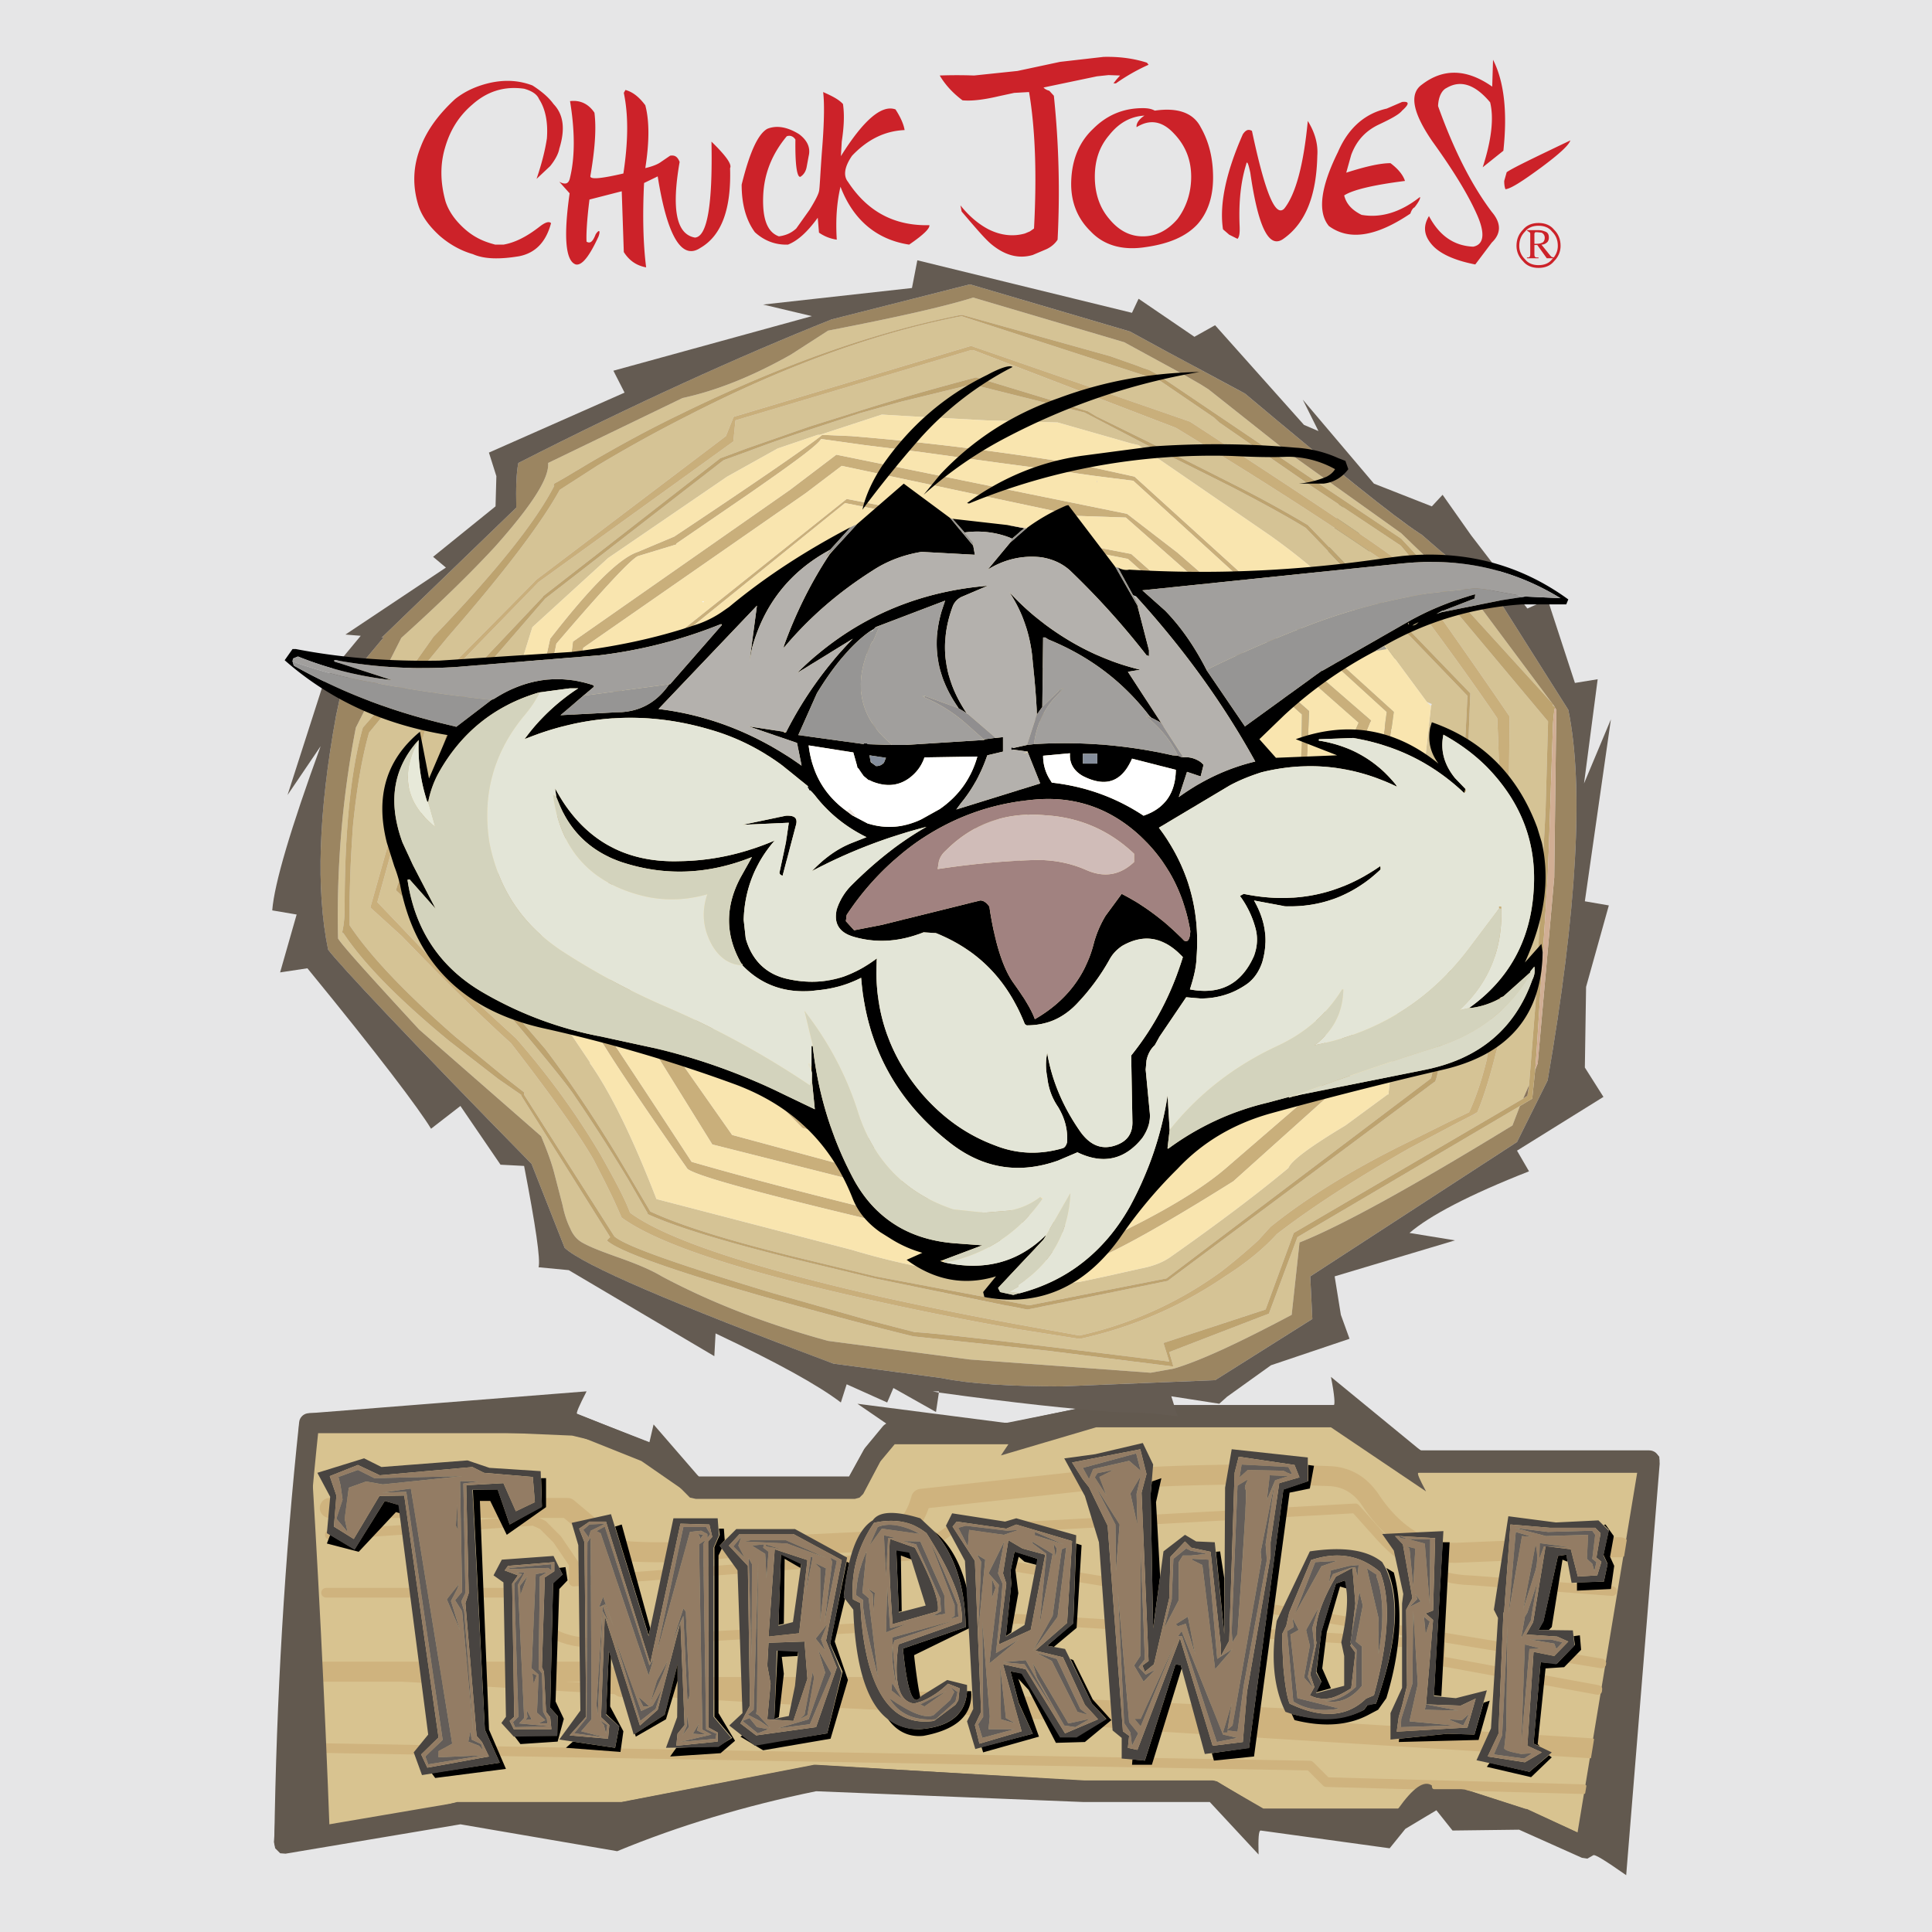 <svg xmlns="http://www.w3.org/2000/svg" width="2500" height="2500" viewBox="0 0 192.756 192.756"><path fill-rule="evenodd" clip-rule="evenodd" fill="#e6e6e7" d="M0 0h192.756v192.756H0V0z"/><path d="M131.922 62.157c-1.113 4.167-2.062 7.551-2.848 9.943l.084.825 3.836-1.65-.205 7.014 4.125-1.072-.619-5.363 3.92 1.361-2.27-8.128 3.92 2.021c-2.104-6.354-4.869-12.047-8.252-17.122-.412 4.126-2.062 8.251-4.951 12.295l3.26-.124z" fill-rule="evenodd" clip-rule="evenodd" fill="#7d8378"/><path fill-rule="evenodd" clip-rule="evenodd" fill="#49524c" d="M122.475 61.992l-.414-.247-.331-.702.084-.206.661 1.155z"/><path d="M121.814 60.837l5.074-4.951a131.347 131.347 0 0 1 4.951 19.598l-2.971-2.805 2.682 6.395-3.838-1.32-1.361 3.837-3.59-2.269.949-4.167-4.662-3.177c1.361-1.567 2.064-3.424 2.146-5.487l-1.32-.619-.412-1.609c1.031.289 1.979.289 2.764.082.742-.206 1.154-.825 1.361-1.732l-1.113-.619-.66-1.157z" fill-rule="evenodd" clip-rule="evenodd" fill="#5e6b75"/><path d="M69.416 148.305H85.3l1.774-3.219 1.774-2.145h11.759l8.664-1.734h23.805l8.459 4.498h23.021l-6.395 38.576-6.23-2.846-6.146-1.982h-2.682l-3.342 1.982h-13.986l-4.869-2.807h-12.791l-26.735-1.527-19.35 3.715H45.816l-17.452 2.971c.207-14.359 1.032-28.264 2.476-41.795h26.405l7.22 2.887 4.951 3.426z" fill-rule="evenodd" clip-rule="evenodd" fill="#d8c390"/><path d="M69.416 148.305H85.3l1.774-3.219 1.774-2.145h11.759l8.664-1.734h23.805l8.459 4.498h23.021l-6.395 38.576-6.23-2.846-6.146-1.982h-2.682l-3.342 1.982h-13.986l-4.869-2.807h-12.791l-26.735-1.527-19.35 3.715H45.816l-17.452 2.971c.207-14.359 1.032-28.264 2.476-41.795h26.405l7.22 2.887 4.951 3.426" fill="none" stroke="#62594f" stroke-width="1.994" stroke-linecap="round" stroke-linejoin="round" stroke-miterlimit="2.613"/><path d="M32.531 158.908h19.392c1.196 3.342 3.672 4.992 7.303 4.992l25.992-1.445 12.171-.617 4.125-.332 42.166 2.559v1.65l15.721 2.889M32.902 153.131l20.341-1.402.907.412 1.444 1.445 1.65 2.434v1.773l35.936-2.764v-1.238l1.527-1.072 40.516-2.229 2.475 2.766c2.518 2.805 5.57 4.332 9.119 4.414l14.027 1.072M30.633 174.379l100.051 1.775 1.65 1.648 25.621.703m1.816-12.542l-58.258-9.613m-70.055 10.437l81.897 4.828" fill="none" stroke="#cfb37e" stroke-width=".963" stroke-linecap="round" stroke-linejoin="round" stroke-miterlimit="2.613"/><path d="M31.458 166.787h28.674l1.898 1.527h24.714v.701l-4.332.33 49.633 2.27-21.742-.289 3.053.289 45.303 2.805M32.902 150.449h23.724l5.075 4.25c3.424.289 6.931.207 10.521-.207l14.523-.701c2.682 0 4.374-1.443 5.157-4.25l15.802-1.732c8.334-.66 16.627-.865 24.961-.535 1.732.082 3.096.906 4.127 2.475 1.443 2.146 3.094 3.59 4.951 4.457a8.27 8.27 0 0 0 3.918.701l13.121-.537h2.846" fill="none" stroke="#cfb37e" stroke-width="1.994" stroke-linecap="round" stroke-linejoin="round" stroke-miterlimit="2.613"/><path d="M68.838 149.418l.578.123H85.3l.454-.123.371-.371 1.692-3.219 1.444-1.732h11.347l-.744 1.113 9.49-2.805h23.436l9.488 6.395c-.66-1.238-.949-1.855-.742-1.855h21.867l-5.9 35.936-5.156-2.393h-.166l-6.023-1.939-.371-.041h-2.682c-.207 0-.248-.166-.248-.371-.783-.537-1.857.205-3.383 2.352H125.98l-4.58-2.766-.494-.041h-12.791l-26.693-1.609h-.207l-19.185 3.715H45.61l-12.708 3.299c-.495-13.531-1.196-27.146-2.062-40.969l26.24 1.113 7.385 1.775 4.373 4.413zm-4.044-5.529l-7.22-2.805c-.124-.082.206-.826.949-2.27l-27.684 2.188-.619.289-.371.742-2.517 41.754.124.617.495.496.537.041 17.452-2.93 15.637 2.682c6.188-2.557 12.79-4.537 19.845-5.982l26.611 1.074h12.666l4.869 5.238c-.041-1.566 0-2.393.207-2.393l12.871 1.773 1.568-1.939 3.094-1.855 1.609 2.021 6.643-.082 6.271 2.805.537.084.576-.33c.125-.166 1.238.535 3.301 1.979l3.342-41.051-.041-.701-.412-.412-.578-.207h-22.814l-8.953-7.344c.371 1.855.412 2.805.287 2.805h-23.93l-8.58 1.816-15.019-1.939 2.888 1.98-.248.289-1.815 2.145-.124.125-1.526 2.764H69.746l-4.538-5.24-.414 1.773z" fill-rule="evenodd" clip-rule="evenodd" fill="#62594f"/><path d="M100.812 156.762l.084 1.238-.537 5.24.537-.371.701-3.92-.289-2.311.33-1.32.578.494 1.236.33.041-.619-2.268-.742-.043.207-.37 1.774zm7.098-2.6l-.496 8.252-2.27 1.898-.66-.123 2.6-2.27.289-7.922.537.165zm7.014-6.353l-.125 1.238.248 13.367.701-5.115-.412-7.428.537-2.393-.949.331zm6.806 6.972l-.412.041.826 8.129v-5.488l-.414-2.682zm9.368-8.539l-.578-.084v1.609l-2.477.826-3.424 25.785-3.713.537.207.742 4.002-.412 3.547-26.322 2.021-.414.415-2.267zm3.298 12.252l-.205-.824-.908.33-1.443 4.744-.496 4.043.496.99-.537 1.074 1.486-.414-.867-1.98.453-3.631 1.32-4.537.701.205zm3.92-2.062c1.445 3.096 1.072 7.551-1.031 13.533l-.824.123-.371.496c-1.98 1.031-4.375 1.154-7.221.412l.289.619c2.971.742 5.486.537 7.549-.619l.785-.412.824-1.156c1.445-4.744 1.691-8.953.744-12.541l-.744-.455zm5.612-2.559l-.865 15.266.742.084.824-15.35h-.701zm13.408 4.828l3.385-.164.33-2.311-.414-.908.373-2.062-.826-1.156-.164.041.494.496-.537 2.475.414.908-.371 1.773-2.684.084v.824zm-1.897-3.465l.865-.125.084.701-.496-.205-1.072 6.725-.289.289H153.5l.494-.908 1.445-6.477zm-.082 10.727l-1.65-.123-.703 8.127.619.248-.205-.207.783-7.551 1.857-.123 1.691-1.732-.125-1.445-.617.084.123.865-1.773 1.857zm-7.345 3.92l-.906 3.176-2.682-.082-4.828.496-.041.328 7.963-.205 1.113-3.92-.619.207zm.33 6.394l4.416 1.031 2.062-1.98-.289-.205-1.939 1.648-3.961-.906-.289.412zm-30.447-9.82l-2.971 9.613h-1.98l.041-.535 1.238.123 3.053-9.613.537.082.082.33zm-8.872 3.096l1.857 2.062-2.641 2.186-2.889.084-2.723-5.281-1.031-1.115 2.062 5.777-5.57 1.568-.164-.537 5.115-1.32-1.402-3.094-.826-3.137 1.197.207 3.754 6.312h1.65l2.971-1.775-1.443-1.525-2.146-4.457.289.125 1.94 3.92zm-76.409-15.555l3.177.824 3.713-3.961.413.125-.083-.826-1.444-.412-3.012 4.828-2.434-1.445-.33.867zm15.265-4.25l.908 22.816 1.691 3.92-7.055.906-.372-.494 6.808-1.031-1.485-3.301-1.196-23.93 2.475-.041 1.196 3.506 3.218-1.814-.083-2.807h.495v2.889l-3.919 2.764-1.65-3.383h-1.031zm7.921 6.684l.619-.082.206 1.32-.825.867-.371 11.221.825 1.732-.619 2.27-3.713.248-.619-.824h4.291l.041-1.98-.743-.826.289-12.459.949-.826-.33-.661zm6.23-4.332l2.847 10.355-.165.701-3.342-10.85.66-.206zm10.191.412h-.495l.083.619-.536 1.238v16.916l1.774 2.104-1.361.826-4.208.164-.619.867 5.033-.33 1.444-1.238-1.65-2.764v-15.721l.33-.701-.206-.287.495-.537-.084-1.156zm6.065 3.011l-.083 6.479-.536.123.247-7.096 2.022.99-.083.412-1.567-.908zm6.437.415a29.964 29.964 0 0 0-.537 3.424l.124.166-1.031 4.248 1.32 3.838-1.733 5.859-6.725 1.154-2.269-1.361.206-.125 1.238.949 7.22-1.154 1.526-6.148-1.237-2.805 1.65-8.17.248.125zm8.457-3.178c2.021 2.27 3.095 5.447 3.177 9.572l-6.271 2.145c.413 4.168.99 5.818 1.733 4.869-.206-.949-.413-2.352-.619-4.209l5.487-2.682-.206-3.918c-.66-2.683-1.774-4.58-3.301-5.777zm-2.186 2.847l-.289-.785-1.279-.205.248 6.188.289-.041-.083-5.57 1.114.413zm5.487 13.12h.413c.165 2.393-1.444 3.838-4.745 4.457-1.485.164-2.723-.455-3.631-1.775.908.744 1.939 1.115 3.218 1.115 3.054-.208 4.621-1.528 4.745-3.797zm-16.833-4.002l-.083.496-1.567.082.206 1.691-.495 4.332-.454.164.331-6.889 2.062.124zm-18.897-.041l-.289 6.312 1.32 1.238-.412 2.145-4.208-.619-.702.619 5.446.412.289-2.062-1.32-2.475.082-4.951-.206-.619z" fill-rule="evenodd" clip-rule="evenodd"/><path d="M106.178 145.498l2.062 3.756 1.402 4.619 1.361 18.773.908.742v2.062l2.311.207 3.053-9.613.537.123 2.393 8.83 4.414-.578 3.424-25.785 2.436-.826v-2.393l-7.592-.824-.66 3.836-.082 14.605-.949-9.16-1.857-.082-1.113-.66-2.146 1.65-1.031 7.674-.248-13.326.248-3.012-1.031-2.145-4.744 1.113-3.012.412h-.084v.002zm2.474 2.889l1.857 3.836 1.525 20.506.619.455-.123 1.195.949.207 4.248-11.141 3.26 10.729 3.012-.373.412-4.992 2.352-13.572v-1.363l.867-5.898 2.021-.578-.494-1.238-5.57-.824-.412 1.609-.537 16.75-.824 1.527v-.908l-1.033-9.49-1.938-.412-.619-.619-1.445 1.527-.123 4.125-1.527 6.602-.906.742-.248-.619.619-.453-.701-16.791.494-1.857-.619-2.475-6.807 1.318 1.072 1.693.619.782zm-8.252 4.125l-4.951-.701-.413.496 2.229 3.424.619 15.059-.619 1.32.453 1.857 4.209-1.238-1.857-6.684 2.27.496 3.92 6.395 3.301-1.402-1.32-1.445-2.188-4.744-2.764-.66 3.176-2.764.496-8.17-5.57-1.65-.991.411zm.784 2.31v.166l-.371 1.855.084 1.238-.537 5.199 1.857-1.156 1.277-6.602-2.31-.7zm.826-.33l2.27.619-1.445 7.51-3.176 1.443.741-6.064-.33-1.031.537-3.301 1.403.824zm-.619-3.012l5.982 1.691-.289 8.83-2.6 2.188 1.775.328 2.682 5.447 1.443 1.568-2.971 1.814h-1.65l-3.836-6.354-1.115-.248.826 3.219 1.402 3.012-5.734 1.527-.826-2.766.619-1.236-.825-14.771-1.898-3.508.619-1.236 5.282.824 1.114-.329zm33.42 12.502l-.084.207.496.701-.412 3.547c-.785.496-1.445.826-2.062.99-.785.125-1.445.041-2.064-.289l.455-.824-.414-1.238.619-3.176c-.33-1.691.371-3.92 1.939-6.602l1.65-.867.289 3.549-.371 3.176-.125.744.084.082zM133.283 158l-1.443 4.826-.537 4.045.537.947-.537 1.115 2.807-.742v-2.971l-.289-1.363c.494-2.268.701-4.084.494-5.32l-.123-.867-.909.33zm6.395-4.744h-.494l.783.824.949 5.363-.619 1.156.082 7.592-.494 1.98-.33 1.113-.207 1.484 7.057-.412.824-2.889-1.484.703-3.467-.125.701-8.416-.742-.66.742-.289.207-7.221-3.508-.203zm-.617 1.443l.947 4.332-.123.949v8.416l-1.156 2.518v2.641l5.695-.578 2.682.082 1.236-4.414-3.094.783-2.186-.205.947-16.463-6.105.289 1.157 1.65zm-1.157 1.155c-1.527-1.236-3.92-1.566-7.221-1.072l-3.301 6.932c-.619 3.713-.289 6.725.867 9.076l.619.207c2.846.826 5.24.701 7.221-.412l.287-.412.908-.207c2.104-5.982 2.393-10.438.949-13.533l-.329-.579zm-1.939-.124c-1.568-.701-3.301-.701-5.156-.082l-2.188 5.24-.289 1.32-.412.824c0 1.279.082 2.393.123 3.301.166 1.857.371 3.012.619 3.631 3.178 1.525 5.734 1.361 7.633-.496l.783-.33.248-.947c1.238-4.951 1.402-8.748.371-11.348a7.313 7.313 0 0 0-1.732-1.113zm13.08 4.87l.412.824-.701 11.016-1.445 3.178 5.281 1.154 2.229-1.938-1.816-.867.703-8.127 1.566.205 1.816-1.855-.166-1.527-3.424-.041.494-.826 1.445-6.559.824-.125.537 2.807 3.219-.125.371-1.732-.414-.867.537-2.475-1.031-1.031-4.25.207-4.744-.619-1.443 9.323zm5.156-6.313l-1.238 7.551-.701 1.236 3.096.207 1.113.494-1.402 1.445-2.064-.414-.617 9.367 1.443.66-1.691.99-3.713-.578 1.072-2.27.494-12.006.084-.289.619-8.582 3.959.33h4.498l.537.537-.414 2.434.496.412-.412 1.361-1.939.125-.701-2.723-2.311-.289h-.208v.002zm-57.72 14.522c-.206 2.27-1.774 3.508-4.786 3.715a4.816 4.816 0 0 1-3.26-1.115c-1.98-1.65-3.094-5.24-3.3-10.809l-.949-1.238c.083-1.279.289-2.393.537-3.424.495-2.188 1.32-3.631 2.352-4.25.619-.908 2.187-.99 4.745-.207l1.361 1.279c2.021 2.27 3.095 5.529 3.177 9.572l-6.271 2.145c.413 4.168.99 5.818 1.733 4.869l.083-.123 2.599-1.609 1.98.494v.701h-.001zm-62.919-19.598l-.247 3.096 1.98 1.236 2.558-4.289 2.476-.043 3.424 24.137-1.733 1.691.619 1.32 6.147-1.113-.701-1.445-.537-.617-1.114-13.244.33-.99-.248-10.77 3.713-.205 1.238 2.805 1.898-.908-.207-2.516-4.868-.412-1.155-.578-9.242.824-2.187-1.031-2.806 1.115.662 1.937zm-.948 3.756l2.764 1.65 3.012-4.869 1.362.412 2.97 22.898-1.444 1.775.825 2.268 7.756-1.236-1.485-3.301-1.238-23.93h2.517l1.196 3.465 3.218-1.732-.124-3.59-5.116-.33-2.187-.742-8.582.66-1.733-.867-4.662 1.445 1.279 2.393-.328 3.631zm17.74 3.713l1.32.494-.577.826.206 13.285-.454.412.413.826h3.754l-.124-1.197-.413-.537-.206-4.002-.207-.453.289-8.953.949-.619v-.908l-4.621.373-.329.453zm5.776.412l-.907-1.855-5.158.371-.825 1.566.99.703.248 13.408-.454.619 1.238 1.361 4.332-.082.041-1.98-.743-.826.29-12.377.948-.908zm11.759 4.746l-2.27 8.746-1.773 1.568-3.507-10.934-.372 10.107.825.783-.124 1.363-3.837-.332 1.65-1.855-.165-17.412-.537-1.361 1.032-.701h1.65l4.415 14.152 3.012-13.945 2.888.082.289 1.238-.413.453.042 18.566.907.496v.906l-4.125.414.124-1.197.702-.867-.413-10.27zm-4.538 11.139l-.124.082-2.476-8.334-.289 6.354 1.32 1.156-.412 2.145-5.57-.824 2.104-2.889-.206-16.504-.66-2.227 3.919-.867 3.755 12.172 2.476-11.76h4.414l.124 1.691-.536 1.238v16.875l1.774 2.104-1.279.908-5.24.082 1.114-3.053.041-3.631v-1.65l-1.279 5.033-2.97 1.899zm17.204-17.329l-.825 7.303-3.053.33.619-8.705 3.259 1.072zm-6.766-2.599l-1.073 1.156 1.898 2.021.207 13.945-.949 1.773 1.568 1.195 5.982-.824 2.063-5.941-1.073-2.682 1.568-8.045-4.827-2.6h-5.364v.002zm6.148 3.012l-.825 5.777-1.444.371.247-7.098 2.022.95zm-.619-3.506l5.198 2.846-1.691 8.664 1.155 2.807-1.444 6.064-7.22 1.238-2.558-2.021 1.32-1.238-.495-14.234-1.774-2.475 1.65-1.65h5.859v-.001zm6.518 7.384l.083 1.361c.124 1.773.413 3.383.743 4.662 1.155 4.291 3.301 6.189 6.519 5.734l2.146-1.609.289-.453.124-1.197-1.155-.453c-.784.742-1.65 1.361-2.682 1.773l-.702.207c-1.526-.207-2.062-2.146-1.567-5.9l6.312-2.227c.206-1.898-.949-4.869-3.507-8.871a6.712 6.712 0 0 0-1.362-.826c-1.114-.453-2.434-.535-3.878-.205-1.567 2.27-2.311 4.826-2.104 7.633l.741.371zm3.59-5.24l.248 6.189 2.682-.701-1.65-5.281-1.28-.207zm1.857-.289c1.691 3.26 2.475 5.363 2.269 6.354l-4.497 1.279c-.33-4.539-.412-7.344-.247-8.5l2.475.867zm-11.635 10.397l-.33 3.385-.619 3.012-1.444.287.248-6.807 2.145.123zm-3.095 1.361l.124-2.268 3.589-.125.289 3.713-1.402 4.209-2.6-.164.33-3.549-.33-1.816z" fill-rule="evenodd" clip-rule="evenodd" fill="#484441"/><path d="M108.652 147.561l-.619-1.113 5.322-1.443.453 1.732-1.154-.99-3.59.824-.412.99zm.827-.577l1.607-.33-1.402.701.701 1.855-1.154-1.814.248-.412zm-.827 1.403l1.857 3.836 1.525 20.506.619.455-.123 1.195.949.207 4.248-11.141 3.26 10.729 3.012-.373.412-4.992 2.352-13.572v-1.363l.867-5.898 2.021-.578-.494-1.238-5.57-.824-.412 1.609-.537 16.75-.824 1.527v-.908l-1.033-9.49-1.938-.412-.619-.619-1.445 1.527-.123 4.125-1.527 6.602-.906.742-.248-.619.619-.453-.701-16.791.494-1.857-.619-2.475-6.807 1.318 1.072 1.693.619.782zm-5.693 5.404l2.062 1.238-1.32 7.18.701-7.18-1.361-1.031-.082-.207zm-2.559-1.279l-4.951-.701-.413.496 2.229 3.424.619 15.059-.619 1.32.453 1.857 4.209-1.238-1.857-6.684 2.27.496 3.92 6.395 3.301-1.402-1.32-1.445-2.188-4.744-2.764-.66 3.176-2.764.496-8.17-5.57-1.65-.991.411zm1.239.125l-1.486.494-3.465-.494-.124 1.65-.949-1.857.743-.207 4.125.496 1.156-.082zm1.609.535l2.887.908-2.887-1.238v.33zm-1.238 1.32l2.27.619-1.445 7.51-3.176 1.443.741-6.064-.33-1.031.537-3.301 1.403.824zm-4.125 1.32l-.289 7.057.701-7.262-.826-.496.414.701zm1.072 3.631v-1.939l.371.908-.371 1.031zm-.33-2.474l1.568-3.178-.619 3.178.412.949c.082.082-.125 2.434-.619 7.014l2.27-1.361-2.93 2.393.949-7.84-1.031-1.155zm12.707-.207l.371-4.662-2.434-3.879 2.021 3.879.042 4.662zm-4.951-2.393l-.865 6.932-2.477 3.424 1.98-3.506.908-6.643.454-.207zm-1.072 1.031l-.207-1.402.33.494-.123.908zm19.185-7.796l-1.031.617-.578 14.523.082 1.113.496-.824c.66-9.49.947-14.316.824-14.398-.164-.125-.082-.455.207-1.031zm-.826-.208l.207-1.279 4.662.248.33.619c.082.164-.207.082-.826-.248l-3.547-.082-.826.742zm2.723 2.27l.826-1.98 1.32-.412-1.857-.084-.289 2.476zm-12.997-.619l.084 3.094-.703-3.135 1.031-1.732-.412 1.773zm5.364 5.652l1.65.33-1.566.164h-.826l-.412.66v3.797l-1.443 2.764.742-2.846.164-4.045 1.279-1.031.412.207zm.207.949l.99.494 1.279 10.398 1.732-2.023-1.527.99-.865-9.9-1.609-.084v.125zm7.303-1.568l.949-6.395-1.443 7.137.082.826-2.889 16.504-.494.412.412-2.6-.867 2.889h.455v-.207l.99.123.617-4.578 2.311-12.543-.123-1.568zm8.953 2.27l.207.949.123-1.156-.949.084-1.814.453-.207 1.197.412-.826 1.732-.619.496-.082zm-.412 7.632l-.084.207.496.701-.412 3.547c-.785.496-1.445.826-2.062.99-.785.125-1.445.041-2.064-.289l.455-.824-.414-1.238.619-3.176c-.33-1.691.371-3.92 1.939-6.602l1.65-.867.289 3.549-.371 3.176.783-4.332.33 1.363-.701 3.588.619.496v3.92c-1.031 1.277-2.311 1.855-3.754 1.484 1.031.082 2.104-.412 3.135-1.361l.082-3.713-.535-.619zm-3.59-8.128l-2.062 5.24 2.682-4.826 1.525-.537-2.145.123zm8.334-2.598l.207.205.66.082-.744-.287 3.508.205-.207 7.221-.742.289.742.66-.701 8.416 3.467.125 1.484-.703-.824 2.889-7.057.412.207-1.484.33-1.113.494-1.98-.082-7.592.619-1.156-.949-5.363-.783-.824h.371v-.002zm2.722 16.791l3.26.619-3.383-.082.123-.537zm-1.898-15.76l.826.205-.207 3.797-.371-3.797-.248-.205zm1.775-.289l.494 6.064.041-6.477-2.268-.043 1.733.456zm-4.828 3.094l-.949-.619 1.156 4.951v3.59c.578-3.301.494-5.859-.207-7.715v-.207zm4.086 2.435l-.826.824 1.156-.578-.537-.742.207.496zm-5.447-3.797c-1.568-.701-3.301-.701-5.156-.082l-2.188 5.24-.289 1.32-.412.824c0 1.279.082 2.393.123 3.301.166 1.857.371 3.012.619 3.631 3.178 1.525 5.734 1.361 7.633-.496l.783-.33.248-.947c1.238-4.951 1.402-8.748.371-11.348a7.313 7.313 0 0 0-1.732-1.113zm18.236-1.443l-1.238 7.551-.701 1.236 3.096.207 1.113.494-1.402 1.445-2.064-.414-.617 9.367 1.443.66-1.691.99-3.713-.578 1.072-2.27.494-12.006.084-.289.619-8.582 3.959.33h4.498l.537.537-.414 2.434.496.412-.412 1.361-1.939.125-.701-2.723-2.311-.289 2.186.082-2.971-.412-.041 1.566.455-1.236h.163v.002zm4.25-1.156l-4.209.125-3.135-.826 3.342.412 4.414-.123.289.412-.289 2.393.412.33-.205.908-.207-.742-.537-.496.125-2.393zm-7.221-.289l-.701 8.047 1.32-7.633 1.031.082-1.65-.496zm1.981 3.797c.207-.785.207-1.609 0-2.559l-1.238 6.479 1.238-3.92zm2.682 7.218l-.619.66-.205-.535-2.477-.412h2.146l1.155.287zm-3.301.661l-.824 9.656.371-10.109 1.568.412-1.115.041zm-.205-3.629l.99-3.012c-.414 2.311-.619 3.547-.619 3.754l-.99 1.814.371-2.145.248-.411zm-2.106 11.675l.125-10.355-.537 10.932-.824 1.898 3.012.412.824-.535-1.113.082c-1.156-.207-1.691-.412-1.691-.578l.204-1.856zm-5.775-1.031l1.361.082.701-.619-.578 1.156-1.484-.619zm-2.27-8.5l-.164-1.732.576.494-.412 1.238zm-11.097 1.156l-.66 3.094.535 1.113-.908-1.031.578-3.176-.371-1.568 1.238-2.229-.619 2.021.207 1.776zm-2.065-1.857l-.66.412.619 7.014c1.279.826 2.889 1.031 4.58.701l-4.166-1.031-.703-6.354.826-.453-.619-1.197.123.908zm10.688 9.984l5.279-.164-4.414-.414.826-3.713-.455-7.344-.082 7.303-1.113 3.506-.041.826zm-21.826-9.076l3.465 10.561 2.064-.412-1.445-.33-4.125-10.314-.371.496h.412v-.001zm-.62-1.197l1.197-.742.742 3.795-.949-3.094-.783.248-.207-.207zm-2.062 4.539l-1.156 1.195-.949-1.609.619-.947.041-10.521.414 10.852-.619.783.701.742.949-.495zm-2.063 4.908l.617.744 3.508-8.459-3.508 7.715h-.617zm.371 1.446l-.908-1.113-1.113-12.873.617 12.955.619.949.166 1.32.619-1.238zm-10.109-5.571l2.725 4.787 1.113.164 1.443-.826-2.145.455-3.549-6.023.413 1.443zm-3.383-1.525l2.146.205 3.135 4.869-3.012-5.281-2.269.207zm1.239 6.105l-1.445-.412-.082-5.365.578 5.24.949.537zm-2.559-.66l-.742-9.49.082 9.49-.494.742.412 1.361 3.219-.865h-2.6l.123-1.238zm9.779-.207l-.744-.576-2.352-4.994-2.062-.617 1.568.824 2.557 5.074 1.033.289zm-74.967-21.867l-.247 3.096 1.98 1.236 2.558-4.289 2.476-.043 3.424 24.137-1.733 1.691.619 1.32 6.147-1.113-.701-1.445-.537-.617-1.114-13.244.33-.99-.248-10.77 3.713-.205 1.238 2.805 1.898-.908-.207-2.516-4.868-.412-1.155-.578-9.242.824-2.187-1.031-2.806 1.115.662 1.937zm.413-1.031l.206 1.445-.619 1.896 1.114 1.32-.289-1.32.413-3.094 1.732-.619 1.65.289 7.963-.824-8.788.205-1.65-.824-1.939.701.207.825zm12.254-.164l.207 10.893-.413.865.289.99.949 12.625-1.155-12.625-.702-1.113.702-.826-.206-11.057 1.856.041-1.527.207zm-8.128.908l2.434-.084 3.631 24.756-1.733 1.65.289.783 5.57-.906-4.539.205v-.619l1.362-.742-4.126-25.457-2.888.414zm6.89 10.808l.908 2.93-1.321-3.094L45.816 158l-.206.537-.619 1.195zm.495-7.509l.124-2.186.083 2.6-.207-.414zm7.138 5.035l-.701 1.855-.042-.906.743-.949zm-.29-.371h-.825l.578.164-.784.949.413 13.285-.536.537.207.494 3.506-.082-3.094-.289.495-.537-.619-13.285.659-1.236zm-1.98-.207l1.32.494-.577.826.206 13.285-.454.412.413.826h3.754l-.124-1.197-.413-.537-.206-4.002-.207-.453.289-8.953.949-.619v-.908l-4.621.373-.329.453zm.537-.248l4.126-.371v.619l-.33-.248-4.043.125.247-.125zm2.97.867l-.124 9.242.33.412.124 3.836.372.701.041.455h-.866l.66-.33-.825-.742.165-3.797-.702-.619.413-9.406 1.155-.207-.743.455zm5.653-4.539l.825-.453 4.456 13.861.413-.66-.495 1.65-4.786-14.191-.413-.207zm-1.321-.123l.619-.537 1.567-.082-1.444.701-.206.66-.536-.742zm9.696 9.201l-2.27 8.746-1.773 1.568-3.507-10.934-.372 10.107.825.783-.124 1.363-3.837-.332 1.65-1.855-.165-17.412-.537-1.361 1.032-.701h1.65l4.415 14.152 3.012-13.945 2.888.082.289 1.238-.413.453.042 18.566.907.496v.906l-4.125.414.124-1.197.702-.867-.413-10.27-.825 2.062 1.114-3.426.248.33.372 8.334-.207.619-.413-8.539-.289.62zm-9.283-7.965l-.083 17.535-1.238 1.527 3.094.412-2.393-.619 1.031-1.195-.083-18.154-.328.494zm1.155 6.479l.619-.289.825 2.188-1.031-2.93-.413 1.031zm10.191-7.633l-1.114.123-3.218 11.676v-.123l2.558-12.047h2.27l.413.701-.289.412v-.412l-.62-.33zm.207.412l-.331.455v-.248l-.165-.289.496.082zm.206.537l-.206.412.289 18.443 1.031.453-.083.496-3.589.328 3.177-.742-.908-.494-.33-18.484.619-.412zm10.19 1.98l-.825 7.303-3.053.33.619-8.705 3.259 1.072zm-7.385-1.361l.784-.949-.289.867.619 1.195-1.114-1.113zm1.733-.619h3.507l4.043 1.773-3.92-1.443-4.25-.207.62-.123zm1.444.412l1.65.496-1.526-.289.495.824-.495-.824-.124-.207zm-.206.33l.537.412-.206 2.641-.124-2.434-1.32-.824 1.196-.125-.083.33zm-1.114 1.651l-.041 9.283-.289-9.902.33.619zm-1.238-3.012l-1.073 1.156 1.898 2.021.207 13.945-.949 1.773 1.568 1.195 5.982-.824 2.063-5.941-1.073-2.682 1.568-8.045-4.827-2.6h-5.364v.002zm12.955 1.156l.825-1.857c1.073-.453 2.517-.207 4.25.701l-3.837-.537-1.238 1.693zm-5.859 1.113l-.495 3.59.701-3.59h-.206zm2.146.494l-.784 6.107 1.238-6.189-.66-.33.206.412zm-.619.661l-.578 5.365v-5.365l-.537-.535 1.115.535zm4.662 2.558l.083 1.732.124-1.855-.702-.414.495.537zm-.949.619c-.165.537.331 3.094 1.485 7.715l-.949-7.922-.619-.535.413-4.127c-.702 1.568-1.032 3.012-1.032 4.373l.702.496zm-.289.289l.083 1.361c.124 1.773.413 3.383.743 4.662 1.155 4.291 3.301 6.189 6.519 5.734l2.146-1.609.289-.453.124-1.197-1.155-.453c-.784.742-1.65 1.361-2.682 1.773l-.702.207c-1.526-.207-2.062-2.146-1.567-5.9l6.312-2.227c.206-1.898-.949-4.869-3.507-8.871a6.712 6.712 0 0 0-1.362-.826c-1.114-.453-2.434-.535-3.878-.205-1.567 2.27-2.311 4.826-2.104 7.633l.741.371zm2.559-2.681l.206-3.797h.825l-1.238-.289.207 4.086zm3.424-3.467l2.393 5.363.083 1.857-1.238.207.825-.455-.083-1.32-2.393-5.363-1.361-.33 1.774.041zm-.536.619c1.691 3.26 2.475 5.363 2.269 6.354l-4.497 1.279c-.33-4.539-.412-7.344-.247-8.5l2.475.867zm3.96 5.735v1.074l-.454.287.825-.205-.083-1.238c-1.032-2.6-1.981-4.744-2.764-6.312l2.476 6.394zm-6.189 4.044l.372 4.043c-.372-1.857-.495-3.218-.372-4.043v-.826l6.271-1.732-6.065 2.021-.206.537zm1.404-2.187l-2.063.867.124-4.539.289 4.125 1.65-.453zm-1.527 6.643l.082-.742.949 1.566-1.031-.824zm6.271.164l-.412.826-1.65 1.484c-.825.371-2.269-.205-4.415-1.691.949 1.568 2.475 2.27 4.621 2.105l1.98-1.775.207-.949-.702-.494.371.494zm-.784-.082l-2.187 1.527-.413-.207 2.6-1.32zm-13.038-5.241l.949 1.197-.413-1.113.619-1.527-1.155 1.443zm-.165 3.92l-.66 3.713-.784.414.495-.455.825-4.291.124.619zm1.733-.453l-2.145 5.074-3.218.412 3.094-.906 1.65-4.662-.701-2.27 1.32 2.352zm-6.395-.785l.124-2.268 3.589-.125.289 3.713-1.402 4.209-2.6-.164.33-3.549-.33-1.816zm-9.902-.535l-1.114 2.062-.66 2.188 1.279-2.889.495-1.361zm3.796 7.426l-1.32-.082.619-1.031-.206.701.907.412zm-1.857-1.94l-.082 1.115-.413.906.619-.824-.124-1.197zm6.932 1.197l-.743-.908-.702.289 1.526 1.238 1.073-.412-1.154-.207zm.289-.619l-1.196-.619.578-.494.454-14.73-.124 14.605-.083.537c.165.082.289.123.371.289l1.073 1.154-1.073-.742zm-9.778-3.176l-.908 1.65-1.156.535-2.681-7.426 2.599 8.416 1.526-1.195.62-1.98zm-5.282-6.601l-.619-1.732-.619 9.9.124.99.495-10.314.619 1.156zm-7.22 5.238l-.289.826-.124-1.031.413.205zm-.99 3.426l.083.742-.206.289.619-.082-.496-.949zm12.253-.33l-1.114-.99.495.99h.619zm-4.538 1.855l.207.867.124-.867-.743-.494.412.494zm-13.285.827l-.041-.207-.207 1.031 1.073.414.371.412-.165-.578-.949-.453-.082-.619z" fill-rule="evenodd" clip-rule="evenodd" fill="#937c64"/><path d="M108.652 147.561l-.619-1.113 5.322-1.443.453 1.732-1.154-.99-3.59.824-.412.99zm.827-.577l1.607-.33-1.402.701.701 1.855-1.154-1.814.248-.412zm-6.52 6.807l2.062 1.238-1.32 7.18.701-7.18-1.361-1.031-.082-.207zm-1.32-1.154l-1.486.494-3.465-.494-.124 1.65-.949-1.857.743-.207 4.125.496 1.156-.082zm1.609.535l2.887.908-2.887-1.238v.33zm-5.363 2.64l-.289 7.057.701-7.262-.826-.496.414.701zm1.072 3.631v-1.939l.371.908-.371 1.031zm-.33-2.474l1.568-3.178-.619 3.178.412.949c.082.082-.125 2.434-.619 7.014l2.27-1.361-2.93 2.393.949-7.84-1.031-1.155zm12.707-.207l.371-4.662-2.434-3.879 2.021 3.879.042 4.662zm-4.951-2.393l-.865 6.932-2.477 3.424 1.98-3.506.908-6.643.454-.207zm-1.072 1.031l-.207-1.402.33.494-.123.908zm19.185-7.796l-1.031.617-.578 14.523.082 1.113.496-.824c.66-9.49.947-14.316.824-14.398-.164-.125-.082-.455.207-1.031zm-.826-.208l.207-1.279 4.662.248.33.619c.082.164-.207.082-.826-.248l-3.547-.082-.826.742zm2.723 2.27l.826-1.98 1.32-.412-1.857-.084-.289 2.476zm-12.997-.619l.084 3.094-.703-3.135 1.031-1.732-.412 1.773zm5.364 5.652l1.65.33-1.566.164h-.826l-.412.66v3.797l-1.443 2.764.742-2.846.164-4.045 1.279-1.031.412.207zm.207.949l.99.494 1.279 10.398 1.732-2.023-1.527.99-.865-9.9-1.609-.084v.125zm7.303-1.568l.949-6.395-1.443 7.137.082.826-2.889 16.504-.494.412.412-2.6-.867 2.889h.455v-.207l.99.123.617-4.578 2.311-12.543-.123-1.568zm8.953 2.27l.207.949.123-1.156-.949.084-1.814.453-.207 1.197.412-.826 1.732-.619.496-.082zm-.371 6.806l.783-4.332.33 1.363-.701 3.588.619.496v3.92c-1.031 1.277-2.311 1.855-3.754 1.484 1.031.082 2.104-.412 3.135-1.361l.082-3.713-.535-.619-.084-.082.125-.744zm-3.631-7.302l-2.062 5.24 2.682-4.826 1.525-.537-2.145.123zm8.334-2.598l.207.205.66.082-.744-.287h-.123zm2.722 16.791l3.26.619-3.383-.082.123-.537zm-1.898-15.76l.826.205-.207 3.797-.371-3.797-.248-.205zm1.775-.289l.494 6.064.041-6.477-2.268-.043 1.733.456zm-4.828 3.094l-.949-.619 1.156 4.951v3.59c.578-3.301.494-5.859-.207-7.715v-.207zm4.086 2.435l-.826.824 1.156-.578-.537-.742.207.496zm12.996-5.24h-.371l-.455 1.236.041-1.566 2.971.412-2.186-.082zm4.043-1.156l-4.209.125-3.135-.826 3.342.412 4.414-.123.289.412-.289 2.393.412.33-.205.908-.207-.742-.537-.496.125-2.393zm-7.221-.289l-.701 8.047 1.32-7.633 1.031.082-1.65-.496zm1.981 3.797c.207-.785.207-1.609 0-2.559l-1.238 6.479 1.238-3.92zm2.682 7.218l-.619.66-.205-.535-2.477-.412h2.146l1.155.287zm-3.301.661l-.824 9.656.371-10.109 1.568.412-1.115.041zm-.205-3.629l.99-3.012c-.414 2.311-.619 3.547-.619 3.754l-.99 1.814.371-2.145.248-.411zm-2.106 11.675l.125-10.355-.537 10.932-.824 1.898 3.012.412.824-.535-1.113.082c-1.156-.207-1.691-.412-1.691-.578l.204-1.856zm-5.775-1.031l1.361.082.701-.619-.578 1.156-1.484-.619zm-2.27-8.5l-.164-1.732.576.494-.412 1.238zm-11.097 1.156l-.66 3.094.535 1.113-.908-1.031.578-3.176-.371-1.568 1.238-2.229-.619 2.021.207 1.776zm-2.065-1.857l-.66.412.619 7.014c1.279.826 2.889 1.031 4.58.701l-4.166-1.031-.703-6.354.826-.453-.619-1.197.123.908zm10.688 9.984l5.279-.164-4.414-.414.826-3.713-.455-7.344-.082 7.303-1.113 3.506-.041.826zm-21.826-9.076l3.465 10.561 2.064-.412-1.445-.33-4.125-10.314-.371.496h.412v-.001zm-.62-1.197l1.197-.742.742 3.795-.949-3.094-.783.248-.207-.207zm-2.062 4.539l-1.156 1.195-.949-1.609.619-.947.041-10.521.414 10.852-.619.783.701.742.949-.495zm-2.063 4.908l.617.744 3.508-8.459-3.508 7.715h-.617zm.371 1.446l-.908-1.113-1.113-12.873.617 12.955.619.949.166 1.32.619-1.238zm-10.109-5.571l2.725 4.787 1.113.164 1.443-.826-2.145.455-3.549-6.023.413 1.443zm-3.383-1.525l2.146.205 3.135 4.869-3.012-5.281-2.269.207zm1.239 6.105l-1.445-.412-.082-5.365.578 5.24.949.537zm-2.559-.66l-.742-9.49.082 9.49-.494.742.412 1.361 3.219-.865h-2.6l.123-1.238zm9.779-.207l-.744-.576-2.352-4.994-2.062-.617 1.568.824 2.557 5.074 1.033.289zM33.975 148.18l.206 1.445-.619 1.896 1.114 1.32-.289-1.32.413-3.094 1.732-.619 1.65.289 7.963-.824-8.788.205-1.65-.824-1.939.701.207.825zm12.254-.164l.207 10.893-.413.865.289.99.949 12.625-1.155-12.625-.702-1.113.702-.826-.206-11.057 1.856.041-1.527.207zm-8.128.908l2.434-.084 3.631 24.756-1.733 1.65.289.783 5.57-.906-4.539.205v-.619l1.362-.742-4.126-25.457-2.888.414zm6.89 10.808l.908 2.93-1.321-3.094L45.816 158l-.206.537-.619 1.195zm.495-7.509l.124-2.186.083 2.6-.207-.414zm7.138 5.035l-.701 1.855-.042-.906.743-.949zm-.29-.371h-.825l.578.164-.784.949.413 13.285-.536.537.207.494 3.506-.082-3.094-.289.495-.537-.619-13.285.659-1.236zm-1.443-.455l4.126-.371v.619l-.33-.248-4.043.125.247-.125zm2.97.867l-.124 9.242.33.412.124 3.836.372.701.041.455h-.866l.66-.33-.825-.742.165-3.797-.702-.619.413-9.406 1.155-.207-.743.455zm5.653-4.539l.825-.453 4.456 13.861.413-.66-.495 1.65-4.786-14.191-.413-.207zm-1.321-.123l.619-.537 1.567-.082-1.444.701-.206.66-.536-.742zm9.696 9.201l-.825 2.062 1.114-3.426.248.33.372 8.334-.207.619-.413-8.539-.289.62zm-9.283-7.965l-.083 17.535-1.238 1.527 3.094.412-2.393-.619 1.031-1.195-.083-18.154-.328.494zm1.155 6.479l.619-.289.825 2.188-1.031-2.93-.413 1.031zm10.191-7.633l-1.114.123-3.218 11.676v-.123l2.558-12.047h2.27l.413.701-.289.412v-.412l-.62-.33zm.207.412l-.331.455v-.248l-.165-.289.496.082zm.206.537l-.206.412.289 18.443 1.031.453-.083.496-3.589.328 3.177-.742-.908-.494-.33-18.484.619-.412zm2.805.619l.784-.949-.289.867.619 1.195-1.114-1.113zm1.733-.619h3.507l4.043 1.773-3.92-1.443-4.25-.207.62-.123zm1.444.412l1.65.496-1.526-.289.495.824-.495-.824-.124-.207zm-.206.33l.537.412-.206 2.641-.124-2.434-1.32-.824 1.196-.125-.083.33zm-1.114 1.651l-.041 9.283-.289-9.902.33.619zm11.717-1.856l.825-1.857c1.073-.453 2.517-.207 4.25.701l-3.837-.537-1.238 1.693zm-5.859 1.113l-.495 3.59.701-3.59h-.206zm2.146.494l-.784 6.107 1.238-6.189-.66-.33.206.412zm-.619.661l-.578 5.365v-5.365l-.537-.535 1.115.535zm4.662 2.558l.083 1.732.124-1.855-.702-.414.495.537zm-.949.619c-.165.537.331 3.094 1.485 7.715l-.949-7.922-.619-.535.413-4.127c-.702 1.568-1.032 3.012-1.032 4.373l.702.496zm2.27-2.392l.206-3.797h.825l-1.238-.289.207 4.086zm3.424-3.467l2.393 5.363.083 1.857-1.238.207.825-.455-.083-1.32-2.393-5.363-1.361-.33 1.774.041zm3.424 6.354v1.074l-.454.287.825-.205-.083-1.238c-1.032-2.6-1.981-4.744-2.764-6.312l2.476 6.394zm-6.189 4.044l.372 4.043c-.372-1.857-.495-3.218-.372-4.043v-.826l6.271-1.732-6.065 2.021-.206.537zm1.404-2.187l-2.063.867.124-4.539.289 4.125 1.65-.453zm-1.527 6.643l.082-.742.949 1.566-1.031-.824zm6.271.164l-.412.826-1.65 1.484c-.825.371-2.269-.205-4.415-1.691.949 1.568 2.475 2.27 4.621 2.105l1.98-1.775.207-.949-.702-.494.371.494zm-.784-.082l-2.187 1.527-.413-.207 2.6-1.32zm-13.038-5.241l.949 1.197-.413-1.113.619-1.527-1.155 1.443zm-.165 3.92l-.66 3.713-.784.414.495-.455.825-4.291.124.619zm1.733-.453l-2.145 5.074-3.218.412 3.094-.906 1.65-4.662-.701-2.27 1.32 2.352zm-16.297-1.32l-1.114 2.062-.66 2.188 1.279-2.889.495-1.361zm3.796 7.426l-1.32-.082.619-1.031-.206.701.907.412zm-1.857-1.94l-.082 1.115-.413.906.619-.824-.124-1.197zm6.932 1.197l-.743-.908-.702.289 1.526 1.238 1.073-.412-1.154-.207zm.289-.619l-1.196-.619.578-.494.454-14.73-.124 14.605-.083.537c.165.082.289.123.371.289l1.073 1.154-1.073-.742zm-9.778-3.176l-.908 1.65-1.156.535-2.681-7.426 2.599 8.416 1.526-1.195.62-1.98zm-5.282-6.601l-.619-1.732-.619 9.9.124.99.495-10.314.619 1.156zm-7.22 5.238l-.289.826-.124-1.031.413.205zm-.99 3.426l.083.742-.206.289.619-.082-.496-.949zm12.253-.33l-1.114-.99.495.99h.619zm-4.538 1.855l.207.867.124-.867-.743-.494.412.494zm-13.285.827l-.041-.207-.207 1.031 1.073.414.371.412-.165-.578-.949-.453-.082-.619z" fill-rule="evenodd" clip-rule="evenodd" fill="#635d59"/><path fill-rule="evenodd" clip-rule="evenodd" d="M67.6 167.695l-1.155 3.838-3.012 1.733-.082-.289 2.97-1.899 1.279-5.033v1.65z"/><path d="M104.691 9.058l.453.495c.496 4.745.619 9.531.373 14.358-.207.33-.578.701-1.115.949l-1.361.578c-1.402.413-2.764.042-4.084-1.031-.619-.495-1.568-1.609-3.012-3.301l-.124-.619c.825 1.032 1.775 1.857 2.806 2.394 1.236.619 2.475.742 3.631.413l.494-.207.412-.289c.289-5.404.125-9.943-.494-13.615l-1.486.083-1.525.33c-1.568.371-2.764.495-3.631.412-.99-.742-1.732-1.567-2.269-2.475a46.354 46.354 0 0 1 3.424 0l4.332-.454 4.25-.908 4.332-.495c1.609-.041 3.053.165 4.332.578l.166.207a19.162 19.162 0 0 0-3.26 1.856h-.248l.33-.413.33-.371-1.154-.042-1.156.124-5.322 1.114c.082.122.287.246.576.329zm9.491 2.475c-1.404.083-2.559.743-3.508 1.939-.99 1.155-1.443 2.517-1.443 4.167 0 1.609.453 3.053 1.443 4.208.949 1.155 2.062 1.733 3.342 1.733 1.32 0 2.477-.578 3.467-1.733.865-1.155 1.361-2.599 1.361-4.208 0-1.65-.537-3.094-1.734-4.332-1.154-1.237-2.393-1.444-3.713-.619-.042-.33.165-.742.785-1.155zm1.031-.495c2.27-.33 3.836.207 4.578 1.65.826 1.444 1.238 3.094 1.238 5.033 0 1.939-.535 3.507-1.566 4.662-1.115 1.197-2.807 1.939-5.158 2.27-2.352.372-4.209-.207-5.488-1.568-1.402-1.361-2.021-3.094-1.938-5.075.082-2.146.824-3.878 2.186-5.158 1.402-1.402 3.053-2.062 4.951-2.062.412.001.826.042 1.197.248zm18.277 4.126c-1.734 3.507-2.062 5.983-.908 7.386 2.021 1.485 4.703 1.072 8.129-1.238.123-.371.287-.577.412-.619.494-.619.619-.99.535-1.031-1.98 1.568-3.961 2.104-5.816 1.774-.99-.495-1.527-1.114-1.732-1.939.824-.537 2.805-1.032 6.064-1.444-.166-.537-.619-1.156-1.445-1.774-1.031 0-2.475.33-4.414.949l.496-1.774c.535-1.444 1.443-2.393 2.723-3.012 1.32-.619 2.062-1.032 2.352-1.403.742-.66.742-.949 0-.866l-1.527.66c-2.187.494-3.838 1.938-4.869 4.331zm-3.011-3.094c-.414 4.332-1.197 7.302-2.352 8.747-.908.908-1.939-1.733-3.219-7.757-.371-.207-.619-.083-.908.331-1.732 3.919-2.352 7.096-1.98 9.489l.619.536.826.413c.205-.207.246-.66.205-1.444-.082-2.269.123-4.25.66-5.982.082-.413.207-.124.412.825.785 5.446 1.857 7.632 3.301 6.601 2.229-1.568 3.301-4.332 3.385-8.293.082-1.115-.207-2.27-.949-3.466zm18.4-3.425l.082-2.682c1.115 2.187 1.445 5.24 1.031 9.077l-2.062 1.65c.908-2.806 1.115-4.951.742-6.478-1.484-1.774-2.928-2.269-4.332-1.444-.453.206-.824.825-.865 1.815 1.566 4.373 3.342 7.88 5.363 10.562.949 1.114.949 2.146 0 3.053l-1.65 2.187c-2.146-.413-3.59-1.114-4.332-1.98-.783-.908-.908-1.815-.289-2.847 1.031 1.939 2.475 2.971 4.414 3.053 1.072-.206 1.238-1.32.33-3.301-.906-2.021-2.393-4.415-4.414-7.22-1.98-2.888-2.311-4.745-1.031-5.652 2.144-1.649 4.495-1.567 7.013.207zm1.197 9.407c0 .371.041.619.123.825.537-.042 1.732-.825 3.59-2.187 1.773-1.32 2.723-2.187 2.887-2.682-3.713 1.774-5.857 2.805-6.354 3.177l-.246.867zM44.372 14.834c-.495 1.733-.413 3.507.083 5.281.33.99.949 1.856 1.856 2.682.867.784 1.774 1.238 2.806 1.527l.289.083h.826c1.156-.206 2.311-.784 3.631-1.815.537-.413.908-.536 1.114-.33-.495 1.856-1.526 2.971-3.177 3.301-1.98.33-3.507.289-4.621-.207-1.156-.33-2.311-.949-3.342-1.856-1.031-.949-1.815-1.98-2.146-3.177-.536-1.857-.495-3.754.289-5.694.66-1.733 1.856-3.301 3.424-4.745 1.032-.825 2.269-1.361 3.631-1.65 1.444-.289 2.764-.207 4.084.289 1.031.66 1.691 1.279 2.104 1.856.99 1.031 1.196 2.475.577 4.456-.083.495-.412 1.114-.908 1.733l-1.361 1.279c.536-1.568.867-2.929 1.032-4.043.124-1.65-.165-2.971-.784-3.919-.206-.495-.743-.825-1.485-1.032-2.021-.289-3.713.289-5.157 1.568-1.404 1.195-2.27 2.639-2.765 4.413zm20.01-4.333c.412 1.568.412 3.631 0 6.271.701-.165 1.237-.371 1.568-.619l.908-.619c.495-.083.742.124.949.619-.825 4.745-.33 7.221 1.527 7.551 1.237-.083 1.773-3.301 1.65-9.572 1.443 1.403 2.062 2.27 1.856 2.641.124 4.043-.825 6.725-2.97 7.963-1.856 1.237-3.301-1.155-4.25-7.138l-1.361.66c-.165 3.301-.083 6.147.207 8.417-.908-.166-1.65-.619-2.228-1.527l-.207-6.065-3.218.825c-.289 2.269-.331 3.713-.289 4.208.372.207.619 0 .908-.742.33-.495.495-.413.289.206-.908 1.98-1.65 2.929-2.27 2.806-1.031-.33-1.237-2.765-.619-7.097L55.8 18.134c.619.33.949.207 1.073-.413.495-2.062.495-4.621 0-7.632 1.031-.124 1.856.289 2.434 1.155.207 1.608.042 3.713-.412 6.354.041.33 1.155.206 3.301-.289.454-3.012.536-5.693.041-8.045l.165-.289c.742.206 1.361.701 1.98 1.526zM79.73 13.39c-1.196-.743-2.269-.908-3.177-.537-.949.537-1.774 2.394-2.558 5.57 0 1.898.412 3.507 1.32 4.745.949.866 2.063 1.279 3.301 1.238 1.032-.413 1.98-1.32 2.971-2.682l.124 1.485a4.115 4.115 0 0 0 1.774.702c-.124-1.98 0-3.713.371-5.281 1.279 3.342 3.631 5.281 6.849 5.776 1.444-.99 2.063-1.609 2.022-1.939-3.507.083-6.189-1.362-8.128-4.333-.495-.619-.33-1.526.413-2.599 1.567-1.65 3.301-2.476 5.24-2.558-.083-.536-.372-1.237-.908-2.062-1.361-.495-3.177 1.031-5.446 4.662l.083-1.444c.206-1.361.289-2.599.124-3.754-.454-.495-1.155-.825-1.98-1.197.124.991.124 2.765-.083 5.446-.206 2.6-.247 4.126-.33 4.456-.082.371-.413.99-.949 1.856l-1.32 1.856c-.537.496-1.114.702-1.733.784-1.155-.413-1.65-1.733-1.568-4.002.083-2.27.908-4.25 2.352-5.982.33-.124.66 0 .866.33-.041 2.558.165 3.795.495 3.713.33-.206.536-.536.619-.949l.206-1.114c.205-.825-.125-1.567-.95-2.186z" fill-rule="evenodd" clip-rule="evenodd" fill="#cc2229"/><path d="M151.438 24.53c0-.619.205-1.114.619-1.527.33-.413.824-.619 1.443-.619s1.113.207 1.443.619c.414.413.619.908.619 1.527 0 .536-.205 1.031-.619 1.443-.33.413-.824.619-1.443.619s-1.113-.206-1.443-.619c-.414-.412-.619-.907-.619-1.443" fill="none" stroke="#cc2229" stroke-width=".275" stroke-linecap="round" stroke-linejoin="round" stroke-miterlimit="2.613"/><path d="M154.531 23.705c0 .206-.082.412-.207.495a.78.78 0 0 1-.535.206l.865 1.073.166.165.205.041v.083h-.701l-.947-1.32h-.289v.825c0 .207 0 .289.082.372.041.041.123.041.33.041v.083h-1.154v-.083c.123 0 .205 0 .246-.041.082-.083.082-.207.082-.372v-1.856c0-.124 0-.207-.082-.248l-.246-.165v-.042h1.154c.207 0 .412.042.619.124.289.082.412.289.412.619zm-1.154-.537h-.207l-.082.124v1.031c.33 0 .535 0 .701-.083.205-.041.33-.248.33-.536a.54.54 0 0 0-.33-.496l-.412-.04z" fill-rule="evenodd" clip-rule="evenodd" fill="#cc2229"/><path d="M155.068 70.45L147.6 60.424c-1.031-.825-3.672-3.219-7.797-7.221l-11.264-8.045-7.963-6.312-.785-.495-1.648-.949-5.984-3.26L97.1 29.687c-2.888.907-7.674 1.98-14.481 3.3l-3.714 2.393c-3.795 2.146-7.385 3.589-10.81 4.332L54.687 46.19c.124 1.526-1.65 4.25-5.281 8.334-2.475 2.681-5.57 5.694-9.366 9.118l-4.538 8.953a98.426 98.426 0 0 0-1.774 21.042c.454.742 3.218 3.796 8.087 9.078l12.171 10.645c.495 1.195.99 2.434 1.32 3.713l.825 3.176c.207 1.031.495 1.775.743 2.27.289.701.701 1.156 1.196 1.443.866.496 2.104.949 3.837 1.568s3.094 1.197 4.126 1.816c4.868 2.598 10.396 4.744 16.586 6.436l14.151 1.857 18.029 1.32 2.311-.414c2.559-.742 6.479-2.557 11.76-5.363l.783-7.221c4.168-1.65 11.264-5.568 21.248-11.676l.742-1.939-22.195 13.08-2.848 7.633-9.943 3.836.412 1.445-12.459-1.568-13.492-1.443c-3.755-.908-8.706-2.229-14.771-3.92-9.407-2.682-14.729-4.621-15.802-5.652l.33-.33-8.871-14.111v-.082l-2.269-1.568-4.951-3.836c-4.951-4.084-8.458-7.633-10.521-10.728v.042l-.124-.124c.206-.908.247-1.733.247-2.476 0-7.715.619-13.698 1.815-17.947l3.342-3.837 3.713-5.24c6.147-6.395 10.191-11.428 12.047-15.059h-.082l.082-.207.949-.537 2.558-1.526c2.97-1.732 5.982-3.383 9.077-4.868 10.025-4.91 19.392-8.211 27.973-9.902h.165l14.77 4.126 2.684.949.535.207.619.206.783.413 16.01 10.81 8.375 5.611 6.395 6.89.371.413 8.375 9.201v.165l.126.038zm-3.095 39.154l-22.898 13.41-2.805 7.633-10.191 3.342.578 1.855c-15.225-1.898-23.682-2.887-25.374-2.93l-4.621-1.195-9.613-2.723c-9.448-2.848-14.729-4.705-15.76-5.652l-8.995-14.111v-.248l-2.063-1.607-4.827-3.961c-4.951-4.334-8.458-8.005-10.521-11.099v-1.774c0-2.476.124-5.157.33-8.128.372-3.754.908-6.849 1.609-9.324l7.88-9.572c5.57-6.395 9.283-11.263 11.14-14.646l3.713-2.393a142.724 142.724 0 0 1 8.954-4.951c9.778-5.034 18.896-8.334 27.437-9.984l19.721 6.395 5.447 3.713.535.495 8.953 6.188 9.16 6.106 14.688 17.534-.248 8.871-.783 14.936a7.29 7.29 0 0 1-.041 2.104l-.826 10.396-.579 1.32zm-29.086-61.021c3.094 1.609 5.57 2.971 7.385 4.085l16.133 16.751c-.455 9.902-1.031 18.03-1.65 24.425s-1.279 10.934-1.98 13.739l-26.406 19.969-13.697 2.682-15.307-2.887-7.509-1.816c-6.931-1.691-11.882-3.219-14.977-4.662l-2.022-3.424-1.279-2.146c-2.435-4.002-4.827-7.549-7.179-10.645L40.164 88.15l6.56-19.557 7.674-8.871 17.7-13.739.124-.083 2.393-.867a144.156 144.156 0 0 1 6.354-2.228l4.786-1.568 4.125-1.156 7.097-1.732 11.223 2.806 6.725 3.507h.082l2.27 1.114 5.61 2.807zm-4.869-2.806l-8.664-4.25-.824-.495-11.141-3.382c-4.208 1.114-8.128 2.228-11.758 3.383l-4.869 1.526-6.271 2.187-2.558.949h-.041l-17.7 13.78v.041l-7.88 8.334-6.809 20.96 3.425 3.259c8.581 9.943 13.409 15.72 14.44 17.33a174.177 174.177 0 0 1 5.24 8.168l1.857 3.219.124.205v.084l.083.082c2.805 1.279 7.839 2.805 15.059 4.58l7.551 1.814 13.202 2.723h.084l1.896.373h.084l13.945-2.848 26.611-19.846c.371 0 .99-4.703 1.938-14.027l1.238-14.11.412-10.645-16.213-16.792a118.215 118.215 0 0 0-7.717-4.208l-4.744-2.394zm28.88 65.477l.496-.289c.658-1.566 1.277-3.588 1.896-6.064.371-.949.701-4.662.908-11.057.207-5.446.33-12.914.412-22.362-2.27-3.342-5.693-8.251-10.314-14.771.125-.33-7.096-5.24-21.578-14.646l-21.825-7.55h-.042l-23.6 7.055-.082.083-.743 1.856-18.895 14.316-10.314 10.438-6.271 22.279 3.177 2.888c4.25 4.415 7.88 7.962 10.851 10.646 4.126 5.322 6.89 9.24 8.252 11.635.742 1.443 1.444 2.805 2.063 4.125l.701 1.568v.082h.041c3.672 2.682 12.254 5.486 25.952 8.457 4.332.949 8.87 1.857 13.616 2.682l6.023.949h.164c5.199-1.154 10.027-3.217 14.441-6.229 2.27-1.445 3.961-2.889 5.156-4.209 3.631-2.807 8.088-5.652 13.244-8.582l4.828-2.559 1.443-.741.289-.082-.207.082h-.082zM98.42 41.94l7.098.207 7.219 2.062.867.207 13.203 9.077c4.332 3.094 8.004 6.437 10.891 10.232l4.662 6.312.496.207-.082.206-4.25 38.742h-.082l-4.209 3.094c-3.508 2.105-5.404 3.508-5.693 4.25-2.971 2.477-6.891 5.445-11.76 8.871-.701.494-1.65.906-2.971 1.154l-3.506.785-2.518.535-1.732.207-10.933-1.115-.289-.041a72.5 72.5 0 0 1-9.819-2.227l-19.515-5.076c-2.27-5.857-4.415-10.314-6.478-13.326l-.124-.164-.083-.125.124.084-13.244-19.681 7.426-23.847 7.55-6.891 11.882-8.127 5.034-2.806 4.002-1.361h.207l6.188-2.021 2.806.165 7.633.411zm-1.32-7.013l20.217 7.756c7.84 4.745 14.729 9.159 20.588 13.203 4.373 5.776 8.252 11.016 11.471 15.761.328 6.436.287 13.326-.084 20.629-.412 7.221-.742 11.676-.949 13.408-.535 2.188-1.154 3.961-1.773 5.281l-2.145 1.031-4.746 2.354c-5.033 2.516-9.365 5.197-12.914 8.045l-1.236 1.361a58.51 58.51 0 0 1-3.672 3.094 37.952 37.952 0 0 1-14.152 6.395l-6.189-1.113a396.971 396.971 0 0 1-13.326-2.682c-13.285-3.012-21.743-5.818-25.333-8.459-.454-1.277-1.485-3.217-2.929-5.775-2.434-4.125-5.24-7.963-8.417-11.594l-7.055-6.477-6.808-7.138L43.63 68.47l10.108-10.397L73.17 44.044v-.041l.206-2.063 23.518-7.014h.206v.001zm53.388 58.792l-.207.124.207-.33v.206z" fill-rule="evenodd" clip-rule="evenodd" fill="#d5c395"/><path d="M118.143 37.237v.083-.083zm36.925 33.213L147.6 60.424c-1.031-.825-3.672-3.219-7.797-7.221l-11.264-8.045-7.963-6.312-.785-.495-1.648-.949-5.984-3.26L97.1 29.687c-2.888.907-7.674 1.98-14.481 3.3l-3.714 2.393c-3.795 2.146-7.385 3.589-10.81 4.332L54.687 46.19c.124 1.526-1.65 4.25-5.281 8.334-2.475 2.681-5.57 5.694-9.366 9.118l-4.538 8.953a98.426 98.426 0 0 0-1.774 21.042c.454.742 3.218 3.796 8.087 9.078l12.171 10.645c.495 1.195.99 2.434 1.32 3.713l.825 3.176c.207 1.031.495 1.775.743 2.27.289.701.701 1.156 1.196 1.443.866.496 2.104.949 3.837 1.568s3.094 1.197 4.126 1.816c4.868 2.598 10.396 4.744 16.586 6.436l14.151 1.857 18.029 1.32 2.311-.414c2.559-.742 6.479-2.557 11.76-5.363l.783-7.221c4.168-1.65 11.264-5.568 21.248-11.676l.742-1.939 1.238-.742v-.082l.289-2.805.248-.619 1.65-18.567.205-16.709-.123-.207-.082-.165zM38.266 63.601l-4.126 4.951-.619 2.888c-1.732 9.531-2.021 17.329-.784 23.311 1.114 1.485 7.839 8.665 20.299 21.372l3.301 8.375c1.856 1.732 10.81 5.57 26.818 11.553l10.81 1.443c2.806.578 6.807.826 12.006.826l15.266-.619 9.695-6.107-.207-4.248 20.629-13.41 3.055-6.146c2.928-16.958 3.631-29.335 2.062-36.968l-7.221-11.428-5.57-4.456-1.855-1.609-.207-.124c-2.641-1.732-8.416-6.395-17.41-13.945-3.012-1.608-5.652-3.053-7.84-4.208l-3.631-1.98-15.967-4.705-13.822 3.507c-9.283 3.713-19.721 8.458-31.232 14.316-.207 1.031-.248 2.476-.207 4.456L38.183 63.518l.083.083z" fill-rule="evenodd" clip-rule="evenodd" fill="#9b8561"/><path d="M129.982 39.877l7.096 8.375 5.777 2.269 1.072-1.155 2.848 4.043 5.611 7.303 2.021-.908 2.723 8.334 2.27-.371-1.361 10.397 2.682-6.396-2.6 18.153 2.393.413-2.27 8.128-.123 8.045 1.855 2.93-8.623 5.363 1.197 2.062c-5.982 2.352-9.902 4.414-11.924 6.148l4.539.742-12.006 3.59.619 3.836.865 2.393-7.838 2.641-4.375 3.137-.783.701-4.785-.742.619 1.98-2.766-.289-3.631-.125c-4.125-.289-9.902-.906-17.411-1.939l-.289 1.939-4.25-2.393-.619 1.445-4.043-1.816-.578 1.816c-2.269-1.734-6.395-4.004-12.501-6.891l-.124 2.27-14.523-8.582-3.012-.289c.206-.742-.289-4.127-1.444-10.109l-2.352-.123-4.002-5.859-2.93 2.27c-1.196-1.98-5.24-7.344-12.336-16.008l-2.723.412 1.65-5.775-2.434-.413c.206-2.682 1.856-8.21 4.827-16.38l-3.301 4.869 3.713-11.552 3.589-4.332-1.526-.124 10.025-6.684-1.279-1.073 6.23-5.034.083-3.012-.743-2.352 13.533-5.982-1.114-2.187 19.804-5.446-4.869-1.155 14.853-1.65.536-2.765 21.414 5.24.66-1.403 5.57 3.796 2.062-1.155 8.869 9.943 1.445.619-1.562-3.133zm-13.49-5.033l.082.083-.082-.083zM38.266 63.601l-4.126 4.951-.619 2.888c-1.732 9.531-2.021 17.329-.784 23.311 1.114 1.485 7.839 8.665 20.299 21.372l3.301 8.375c1.856 1.732 10.81 5.57 26.818 11.553l10.81 1.443c2.806.578 6.807.826 12.006.826l15.266-.619 9.695-6.107-.207-4.248 20.629-13.41 3.055-6.146c2.928-16.958 3.631-29.335 2.062-36.968l-7.221-11.428-5.57-4.456-1.855-1.609-.207-.124c-2.641-1.732-8.416-6.395-17.41-13.945-3.012-1.608-5.652-3.053-7.84-4.208l-3.631-1.98-15.967-4.705-13.822 3.507c-9.283 3.713-19.721 8.458-31.232 14.316-.207 1.031-.248 2.476-.207 4.456L38.183 63.518l-.124.083h.207zm110.984-6.189h-.164.164zm-55.575 81.526v-.123h-.619l.619.123z" fill-rule="evenodd" clip-rule="evenodd" fill="#645b52"/><path d="M146.898 111.254l.496-.289c.658-1.566 1.277-3.588 1.896-6.064.371-.949.701-4.662.908-11.057.207-5.446.33-12.914.412-22.362-2.27-3.342-5.693-8.251-10.314-14.771.125-.33-7.096-5.24-21.578-14.646l-21.825-7.55h-.042l-23.6 7.055-.082.083-.743 1.856-18.895 14.316-10.314 10.438-6.271 22.279 3.177 2.888c4.25 4.415 7.88 7.962 10.851 10.646 4.126 5.322 6.89 9.24 8.252 11.635.742 1.443 1.444 2.805 2.063 4.125l.701 1.568.041.082c3.672 2.682 12.254 5.486 25.952 8.457 4.332.949 8.87 1.857 13.616 2.682l6.023.949h.164c5.199-1.154 10.027-3.217 14.441-6.229 2.27-1.445 3.961-2.889 5.156-4.209 3.631-2.807 8.088-5.652 13.244-8.582l4.828-2.559 1.443-.741zM97.1 34.927l20.217 7.756c7.84 4.745 14.729 9.159 20.588 13.203 4.373 5.776 8.252 11.016 11.471 15.761.328 6.436.287 13.326-.084 20.629-.412 7.221-.742 11.676-.949 13.408-.535 2.188-1.154 3.961-1.773 5.281l-2.145 1.031-4.746 2.354c-5.033 2.516-9.365 5.197-12.914 8.045l-1.236 1.361a58.51 58.51 0 0 1-3.672 3.094 37.952 37.952 0 0 1-14.152 6.395l-6.189-1.113a396.971 396.971 0 0 1-13.326-2.682c-13.285-3.012-21.743-5.818-25.333-8.459-.454-1.277-1.485-3.217-2.929-5.775-2.434-4.125-5.24-7.963-8.417-11.594l-7.055-6.477-6.808-7.138L43.63 68.47l10.108-10.397L73.17 44.044v-.041l.206-2.063 23.518-7.014h.206v.001zm2.681 11.263l-8.086-1.114-5.364-.66-4.415-.619c-.33.619-2.764 2.393-7.22 5.487l-7.22 4.951v.083l-3.796 1.155c-.619.206-3.342 3.095-8.169 8.747L50.56 88.191a1921.78 1921.78 0 0 1 18.442 27.725c9.737 2.807 22.321 5.9 37.792 9.365 7.221-3.176 12.379-6.064 15.432-8.664l11.18-9.654c1.32-9.199 2.971-21.165 4.951-35.935l-25.291-23.063-1.98-.248-2.27-.289-2.846-.413-6.189-.825zm12.543 5.446L135.553 72.1l-3.012 6.808 1.65 1.238-3.26 24.425-24.26 17.74-33.625-9.076-15.884-22.61-1.155-11.635 2.187-14.358 22.196-15.43 3.59-2.723 23.516 4.992 4.828.165zm.867-4.084l25.869 23.476c-3.301 24.383-4.746 36.513-4.334 36.349l-11.676 10.479c-8.416 5.281-13.697 8.086-15.883 8.5-24.426-5.488-37.298-8.707-38.578-9.738-4.332-6.188-7.096-10.314-8.334-12.336L49.447 88.15l5.446-24.425c4.002-5.157 6.89-8.045 8.747-8.664l3.63-1.527c8.871-5.899 13.739-9.283 14.771-10.149l2.888.124c7.591.619 15.06 1.568 22.444 2.765l5.818 1.278zm-12.007 30.696l-6.353-.371-4.992 5.776.619 8.623 5.611 1.65 7.096-2.269 1.527-4.497-.824 4.827-8.335 3.383-.331-.99-5.157-1.65-1.114-9.119 5.776-6.477 7.014.701 1.527 5.281-2.064-4.868zM97.1 82.621l-4.58 1.733 4.869-3.301 3.424.949c1.32 5.116 1.816 7.509 1.32 7.302-1.98 1.321-3.506 1.857-4.621 1.527l-4.538-2.971 4.827 2.352 4.043-1.403-1.361-5.611-3.383-.577zm17.205-3.136l-1.527 13.821-13.449 7.674-13.987-5.899-5.57-17.122 14.44-9.985 12.13 5.116 1.568-.908 6.395 7.303zm.619.042l-1.568 13.986-13.987 8.087-14.646-5.693-5.199-18.649 14.771-9.943 12.79 4.993.949-1.238 6.89 8.457zm.412-4.539c.742 6.354.908 12.46.496 18.36l-15.68 11.964-18.524-8.787-4.25-17.453 5.034-9.159 17.658-4.539 15.266 9.614zm.412-.66c.744 5.817 1.031 12.418.826 19.639l-16.916 11.76-18.649-8.459-3.631-16.503-1.939-.412 6.684-10.934a1606.25 1606.25 0 0 0 18.072-5.363l15.553 10.272zm21.043-2.434l-19.309-16.751-5.035-3.878-29.003-5.9-4.621 3.507-21.661 15.142-1.857 15.306 1.527 11.924 14.234 22.939 35.813 9.035 25.373-18.938v-7.014l3.383-16.75-1.525-2.063 2.681-6.559zm-16.586.289l-2.518 24.878-17.205 10.688-18.978-6.271-8.045-19.598 7.22-16.379 25.87-4.456 9.9 11.14h3.756v-.002zm-3.961.495l-9.984-10.81L80.885 66.2l-7.096 15.389 8.127 19.475 18.896 6.395 16.586-10.729 2.393-24.259-3.547.207zm14.358-1.733l-.619 16.999-17.658 29.129c-3.26-.744-7.221-.412-11.965 1.113l-20.299-5.652-19.516-19.64.743-26.157h1.939l21.248-16.958 28.386 5.488 17.741 15.678zm-.702.33c-.041 4.91-.248 10.521-.66 17.081l-17.205 27.849-11.016 1.072c-6.024-1.361-12.914-3.217-20.629-5.611L60.875 92.605l1.237-24.466L84.31 50.192l28.221 5.57L129.9 71.275z" fill-rule="evenodd" clip-rule="evenodd" fill="#c9af7b"/><path d="M98.42 41.94h-.412.412l7.098.207 7.219 2.062.867.207 13.203 9.077c4.332 3.094 8.004 6.437 10.891 10.232l4.662 6.312.414.413-4.25 38.742h-.082l-4.209 3.094c-3.508 2.105-5.404 3.508-5.693 4.25-2.971 2.477-6.891 5.445-11.76 8.871-.701.494-1.65.906-2.971 1.154l-3.506.785-2.518.535-1.732.207-10.933-1.115-.289-.041a72.5 72.5 0 0 1-9.819-2.227l-19.515-5.076c-2.27-5.857-4.415-10.314-6.478-13.326l-.124-.164-.083-.125.124.084-13.244-19.681 7.426-23.847 7.55-6.891 11.882-8.127 5.034-2.806 4.002-1.361h.207l6.188-2.021 2.806.165 7.633.411zm1.361 4.25l-8.086-1.114-5.364-.66-4.415-.619c-.33.619-2.764 2.393-7.22 5.487l-7.22 4.951v.083l-3.796 1.155c-.619.206-3.342 3.095-8.169 8.747L50.56 88.191a1921.78 1921.78 0 0 1 18.442 27.725c9.737 2.807 22.321 5.9 37.792 9.365 7.221-3.176 12.379-6.064 15.432-8.664l11.18-9.654c1.32-9.199 2.971-21.165 4.951-35.935l-25.291-23.063-1.98-.248-2.27-.289-2.846-.413-6.189-.825zm12.955-1.981h-.082.082zm-.412 7.427L135.553 72.1l-3.012 6.808 1.65 1.238-3.26 24.425-24.26 17.74-33.625-9.076-15.884-22.61-1.155-11.635 2.187-14.358 22.196-15.43 3.59-2.723 23.516 4.992 4.828.165zm.867-4.084l25.869 23.476c-3.301 24.383-4.746 36.513-4.334 36.349l-11.676 10.479c-8.416 5.281-13.697 8.086-15.883 8.5-24.426-5.488-37.298-8.707-38.578-9.738-4.332-6.188-7.096-10.314-8.334-12.336L49.447 88.15l5.446-24.425c4.002-5.157 6.89-8.045 8.747-8.664l3.63-1.527c8.871-5.899 13.739-9.283 14.771-10.149l2.888.124c7.591.619 15.06 1.568 22.444 2.765l5.818 1.278zm-12.007 30.696l-6.353-.371-4.992 5.776.619 8.623 5.611 1.65 7.096-2.269 1.527-4.497-.824 4.827-8.335 3.383-.331-.99-5.157-1.65-1.114-9.119 5.776-6.477 7.014.701 1.527 5.281-2.064-4.868zM97.1 82.621l-4.58 1.733 4.869-3.301 3.424.949c1.32 5.116 1.816 7.509 1.32 7.302-1.98 1.321-3.506 1.857-4.621 1.527l-4.538-2.971 4.827 2.352 4.043-1.403-1.361-5.611-3.383-.577zm17.205-3.136l-1.527 13.821-13.449 7.674-13.987-5.899-5.57-17.122 14.44-9.985 12.13 5.116 1.568-.908 6.395 7.303zm.619.042l-1.568 13.986-13.987 8.087-14.646-5.693-5.199-18.649 14.771-9.943 12.79 4.993.949-1.238 6.89 8.457zm.412-4.539c.742 6.354.908 12.46.496 18.36l-15.68 11.964-18.524-8.787-4.25-17.453 5.034-9.159 17.658-4.539 15.266 9.614zm.412-.66c.744 5.817 1.031 12.418.826 19.639l-16.916 11.76-18.649-8.459-3.631-16.503-1.939-.412 6.684-10.934a1606.25 1606.25 0 0 0 18.072-5.363l15.553 10.272zm21.043-2.434l-19.309-16.751-5.035-3.878-29.003-5.9-4.621 3.507-21.661 15.142-1.857 15.306 1.527 11.924 14.234 22.939 35.813 9.035 25.373-18.938v-7.014l3.383-16.75-1.525-2.063 2.681-6.559zm-16.586.289l-2.518 24.878-17.205 10.688-18.978-6.271-8.045-19.598 7.22-16.379 25.87-4.456 9.9 11.14h3.756v-.002zm-3.961.495l-9.984-10.81L80.885 66.2l-7.096 15.389 8.127 19.475 18.896 6.395 16.586-10.729 2.393-24.259-3.547.207zm14.358-1.733l-.619 16.999-17.658 29.129c-3.26-.744-7.221-.412-11.965 1.113l-20.299-5.652-19.516-19.64.743-26.157h1.939l21.248-16.958 28.386 5.488 17.741 15.678zm-.702.33c-.041 4.91-.248 10.521-.66 17.081l-17.205 27.849-11.016 1.072c-6.024-1.361-12.914-3.217-20.629-5.611L60.875 92.605l1.237-24.466L84.31 50.192l28.221 5.57L129.9 71.275zm11.098-1.485h.041-.041zm-1.732 5.157v-.082.082zM90.788 41.528h-.124.124zM70.159 60.094l.082-.083h-.206l.124.083zm-4.044 48.189h.042-.042z" fill-rule="evenodd" clip-rule="evenodd" fill="#f9e5af"/><path d="M151.643 110.346l-22.195 13.08-2.848 7.633-9.943 3.836.412 1.445-12.459-1.568-13.492-1.443c-3.755-.908-8.706-2.229-14.771-3.92-9.407-2.682-14.729-4.621-15.802-5.652l.33-.33-8.871-14.111v-.082l-2.269-1.568-4.951-3.836c-4.951-4.084-8.458-7.633-10.521-10.728l-.124-.083c.206-.908.247-1.733.247-2.476 0-7.715.619-13.698 1.815-17.947l3.342-3.837 3.713-5.24c6.147-6.395 10.191-11.428 12.047-15.059h-.082l.082-.207.949-.537 2.558-1.526c2.97-1.732 5.982-3.383 9.077-4.868 10.025-4.91 19.392-8.211 27.973-9.902h.165l14.77 4.126 2.684.949.535.207.619.206.783.413 16.01 10.81 8.375 5.611 6.395 6.89.371.413 8.375 9.201v.165l.125.041.082.165-.082.248v.083l-.043.33-.082.908v.083l-.412 12.295-.123 2.971v.124l-.166 2.393v.207l-.949 14.854-.123 1.609-.289 2.805v.082l-1.237.737zm.33-.742l-22.898 13.41-2.805 7.633-10.191 3.342.578 1.855c-15.225-1.898-23.682-2.887-25.374-2.93l-4.621-1.195-9.613-2.723c-9.448-2.848-14.729-4.705-15.76-5.652l-8.995-14.111v-.248l-2.063-1.607-4.827-3.961c-4.951-4.334-8.458-8.005-10.521-11.099v-1.774c0-2.476.124-5.157.33-8.128.372-3.754.908-6.849 1.609-9.324l7.88-9.572c5.57-6.395 9.283-11.263 11.14-14.646l3.713-2.393a142.724 142.724 0 0 1 8.954-4.951c9.778-5.034 18.896-8.334 27.437-9.984l19.721 6.395 5.447 3.713.535.495 8.953 6.188 9.16 6.106 14.688 17.534-.248 8.871-.783 14.936a7.29 7.29 0 0 1-.041 2.104l-.826 10.396-.164 1.031-.415.289zm-29.086-61.021c3.094 1.609 5.57 2.971 7.385 4.085l16.133 16.751c-.455 9.902-1.031 18.03-1.65 24.425s-1.279 10.934-1.98 13.739l-26.406 19.969-13.697 2.682-15.307-2.887-7.509-1.816c-6.931-1.691-11.882-3.219-14.977-4.662l-2.022-3.424-1.279-2.146c-2.435-4.002-4.827-7.549-7.179-10.645L40.164 88.15l6.56-19.557 7.674-8.871 17.7-13.739.124-.083 2.393-.867a144.156 144.156 0 0 1 6.354-2.228l4.786-1.568 4.125-1.156 7.097-1.732 11.223 2.806 6.725 3.507h.082l2.27 1.114 5.61 2.807zm-4.869-2.806l-8.664-4.25-.824-.495-11.141-3.382c-4.208 1.114-8.128 2.228-11.758 3.383l-4.869 1.526-6.271 2.187-2.558.949h-.041l-17.7 13.78v.041l-7.88 8.334-6.809 20.96 3.425 3.259c8.581 9.943 13.409 15.72 14.44 17.33a174.177 174.177 0 0 1 5.24 8.168l1.857 3.219.124.205v.084l.083.082c2.805 1.279 7.839 2.805 15.059 4.58l7.551 1.814 13.202 2.723h.084l1.896.373h.084l13.945-2.848 26.611-19.846c.371 0 .99-4.703 1.938-14.027l1.238-14.11.412-10.645-16.213-16.792a118.215 118.215 0 0 0-7.717-4.208l-4.744-2.394z" fill-rule="evenodd" clip-rule="evenodd" fill="#bda36f"/><path fill-rule="evenodd" clip-rule="evenodd" fill="#fff" d="M70.159 60.094l.082-.082h-.206l.124.082z"/><path d="M116.492 34.844l.082.083-.082-.083zm38.781 35.977l-.123-.207.123.207zm-117.09-7.303l.083.083h-.206l.123-.083zm114.368 44.765l-.164 1.031-.414.289.578-1.32z" fill-rule="evenodd" clip-rule="evenodd" fill="#887258"/><path d="M34.264 93.101v.042-.042zm21.041-44.642h-.082.082zm99.763 39.072l.205-16.709-.123-.207-.082.248v.083l-.043.33-.082.908v.083l-.412 12.295-.123 2.971v.124l-.166 2.393v.207l-.949 14.854-.123 1.609.248-.619 1.65-18.57zM98.42 41.94h-.412.412zm14.316 2.269h-.082.082zm26.53 30.738v-.082.082zM90.788 41.528h-.124.124zm-24.673 66.755h.042-.042z" fill-rule="evenodd" clip-rule="evenodd" fill="#d1ae94"/><path fill-rule="evenodd" clip-rule="evenodd" fill="#ab9988" d="M34.264 93.142l-.124-.124.124.083v.041z"/><path d="M61.989 121.404l.041.082h-.041v-.082zm84.909-10.15l.289-.082-.207.082h-.082z" fill-rule="evenodd" clip-rule="evenodd" fill="#bb9d88"/><path fill-rule="evenodd" clip-rule="evenodd" fill="#a3abad" d="M149.25 57.412h-.164.164z"/><path fill-rule="evenodd" clip-rule="evenodd" fill="#9a8c7a" d="M150.488 93.719l-.207.124.207-.33v.206z"/><path d="M111.541 56.628c.371.206.783.289 1.113.206 8.17.495 16.709.165 25.58-1.155l1.65-.206c6.271-.619 11.758.825 16.586 4.332l-.207.495h-4.414c-4.869.33-9.49 1.691-13.738 4.126l-.908.536a41.955 41.955 0 0 0-9.076 6.395l-2.477 2.393 1.65 1.856 6.105-.248-4.125-1.609c5.158-1.856 9.902-1.072 14.234 2.434-.826-1.114-1.072-2.269-.826-3.589l.166-.536c5.074 1.774 8.582 5.281 10.521 10.521l.453 1.485c.824 3.672.289 7.633-1.691 11.964l1.65-1.856.123.825c-.082 6.271-3.383 10.191-9.902 11.718a438.83 438.83 0 0 0-17.246 4.373c-3.672 1.031-6.766 2.846-9.281 5.527a46.395 46.395 0 0 0-5.777 6.932c-3.506 4.869-8.045 6.891-13.492 5.859l-.123-.496 1.279-1.566c-3.136.949-6.106.412-8.912-1.65l1.567-.701a11.98 11.98 0 0 1-3.218-1.445l-.99-.619c-1.279-.906-2.187-1.98-2.723-3.301-2.146-5.486-5.982-9.283-11.717-11.428a149.496 149.496 0 0 0-18.979-5.57c-8.169-1.773-12.997-6.602-14.482-14.357a14.053 14.053 0 0 0-.578-1.856l-.743-2.352c-1.155-4.58-.083-8.251 3.301-11.057l.908 4.662 1.856-4.332c-6.354-1.031-11.759-3.507-16.256-7.468l.784-1.114h.33c4.662.907 9.407 1.237 14.316 1.155l13.203-.867c4.167-.495 8.251-1.32 12.171-2.64a10.295 10.295 0 0 0 3.012-1.485l.536-.372c3.714-3.094 7.798-5.694 12.13-7.963l-2.062 2.269c-4.002 2.146-6.602 5.446-7.798 9.82l-.248 1.32.743-5.569L65.7 70.738c5.157.619 9.943 2.558 14.275 5.652l-.454-2.27-4.827-1.65 3.507.536v.083h.207a37.916 37.916 0 0 1 6.684-9.366l-5.57 3.424c5.199-5.157 11.552-8.086 19.021-8.705l-2.518 1.072a1.742 1.742 0 0 0-.99 1.032c-1.361 3.713-.866 7.22 1.403 10.603l-.825-.495v-.042c-2.146-3.053-2.682-6.271-1.65-9.695l.33-.99-6.932 2.641-.206.206-.413.248c-1.733 1.238-3.507 3.301-5.24 6.147l-1.856 4.167 6.601.908.083.083h.041l.165.042-.082-.124 2.476.083h1.361l7.838-.495.207-.083.908-.124h.082l.742-.082v1.444l-1.568.371c-.576 1.692-1.443 3.342-2.64 4.786l-.454.619 8.375-2.599-1.236-3.095v-.083l-1.527-.206-.041-.042v-.083l1.484-.33.701-.083a48.595 48.595 0 0 1 13.822 1.114l.537.042.412.165c.783-.083 1.402.124 1.939.536l.205.207-.289 1.155-1.361-.454-.824 2.517c2.352-1.692 4.869-2.889 7.633-3.548-3.301-5.982-7.303-11.429-11.883-16.462l-.289-.123-.082-.124-1.441-2.64zm-26.035-4.332l4.662-4.043 4.621 3.424 2.31 2.765.166.908-5.323-.289c-1.774.289-3.425.908-4.869 1.857-3.383 2.145-6.312 4.662-8.871 7.715v-.165c1.155-3.218 2.682-6.312 4.538-9.118l.496-.578 2.27-2.476zm9.531-.536l5.446.619 1.734.33-.289.207-.949.825-.289-.124a9.034 9.034 0 0 0-4.415-.495h-.042l-1.196-1.362zm7.426.907a19.604 19.604 0 0 1 3.92-2.228l.207-.041 4.703 6.188 2.188 3.837 1.154 4.456v.577l-.248-.083a78.257 78.257 0 0 0-7.633-8.458c-.824-.743-1.814-1.155-2.887-1.32-1.857-.207-3.672.206-5.322 1.237l2.227-2.682 1.65-1.444.041-.039zm15.473 22.899zm-16.957-.908zm1.568.413v-.083.083zm-16.009-.701l-.082-.124h-.083v.083l.165.041zm-.165-.042h-.041.041zm-.124-.082zm34.161-7.344c-1.154-2.27-2.516-4.291-4.166-5.982l-2.27-2.022 25.91-2.682.494-.042c5.57-.495 10.645.66 15.309 3.507l-3.508-.165-2.393.372-5.777 1.155h-.082l-.619.207.619-.33h.082l3.096-1.197.082-.413h-.082c-2.188.619-4.332 1.444-6.479 2.641v.041-.041l-8.664 4.951-.123.041-7.633 5.529-3.796-5.57zm13.822-20.918l.289.825c-.619.825-1.445 1.32-2.477 1.444h-2.475a9.359 9.359 0 0 0 2.805-.701c.373-.207.619-.413.826-.743a9.746 9.746 0 0 0-4.787-1.238c-1.855.083-3.713 0-5.568-.082-9.078-.248-17.824 1.32-26.159 4.744l-.206-.041c3.382-2.476 7.179-4.084 11.347-4.703l7.178-.949c4.744-.33 9.49-.289 14.234.124 1.443.082 2.889.413 4.25 1.031l.743.289zm6.272 16.297h.082c-.082-.207-.164-.207-.082 0zm1.031-.207l-.412.207-.207.124c.207 0 .412-.124.619-.331zm5.033 38.494c3.961-2.805 6.105-6.725 6.436-11.593.373-4.828-1.236-8.954-4.662-12.46-1.32-1.32-2.764-2.352-4.332-3.218-.33 1.568.084 3.012 1.156 4.332l1.031 1.073-.123.412c-3.096-2.929-6.727-4.744-11.059-5.487l-3.301.124h-.082c-.123.083-.082.165.123.165 3.096.536 5.57 1.98 7.51 4.373l.123.207c-4.332-2.104-8.869-2.599-13.531-1.444-1.156.371-2.188.784-3.178 1.32l-7.055 4.208c2.889 3.837 4.125 8.169 3.754 12.997-.041 1.072-.33 2.104-.66 3.135 3.012.578 5.158-.535 6.396-3.341.328-.907.412-1.856.123-2.847a9.65 9.65 0 0 0-1.527-3.136l.371-.206c4.951 1.031 9.49.124 13.615-2.764l.043.124v.206c-2.684 2.558-5.9 3.796-9.531 3.672l-3.094-.578c1.154 2.021 1.443 4.002.824 6.147-.289.867-.783 1.65-1.527 2.187-1.361.949-2.887 1.443-4.621 1.443l-1.443-.123-2.682 3.961-.041.082-.412.742c-.414.371-.701.908-.826 1.527l-.082.908.412 4.332c.082.865-.205 1.691-.742 2.475-1.732 2.188-3.92 2.682-6.479 1.443l-1.938.826c-3.838 1.361-7.428.824-10.728-1.732-5.405-4.209-8.375-9.697-8.912-16.504a11.846 11.846 0 0 1-4.332 1.238c-2.971.412-5.529-.414-7.509-2.477v-.123l-.124-.082c-1.609-2.807-1.609-5.653-.083-8.542l1.155-2.062c-4.332 1.733-8.664 1.939-13.038.495-2.971-1.032-5.034-2.971-6.189-5.776l-.289-.701-.124-.867c2.682 4.993 6.808 7.426 12.377 7.261 3.301-.041 6.437-.742 9.531-2.062-1.98 2.269-3.012 4.951-3.094 7.921l.206 1.857c.619 2.187 2.063 3.589 4.208 4.042 1.857.414 3.713.371 5.57-.246a12.393 12.393 0 0 0 3.301-1.816c-.33 5.158 1.238 9.777 4.662 13.697 2.021 2.27 4.332 3.92 7.097 4.951 2.268.908 4.537.949 6.807.289.207-.082.33-.289.412-.578.084-1.236-.205-2.393-.906-3.547-.619-.908-.949-1.857-1.074-2.971-.164-.826-.164-1.65 0-2.393.455 2.723 1.568 5.363 3.301 7.838 1.031 1.445 2.27 1.898 3.756 1.279.99-.412 1.443-1.156 1.443-2.188l-.123-6.684c2.352-2.93 4.043-6.188 5.156-9.819-1.855-1.98-3.836-2.393-6.064-1.114-.537.372-.949.784-1.279 1.403a21.245 21.245 0 0 1-3.053 4.167c-1.443 1.609-3.137 2.352-5.158 2.352-.041 0-.205-.082-.246-.205-1.734-4.332-4.621-7.304-8.83-8.995l-1.238-.083c-2.27.908-4.539 1.114-6.808.495-1.568-.413-2.187-1.32-1.856-2.765a5.938 5.938 0 0 1 1.444-2.393c2.269-2.27 4.745-4.291 7.509-5.859a52.035 52.035 0 0 0-11.429 4.415c1.196-1.237 2.476-2.228 4.084-2.847l1.362-.536c-2.27-1.114-4.126-2.682-5.57-4.745l.124.083h-.041.041l.289.33-.495-.495-.042-.124-.083-.083-2.6-2.104c-2.228-1.65-4.621-2.847-7.22-3.59-6.271-1.856-12.46-1.526-18.525.949a20.308 20.308 0 0 1 5.364-5.075h-.825l-3.095.413c-4.456 1.32-7.757 4.002-10.026 8.045a10.045 10.045 0 0 0-1.031 2.888l-.124-.083v-.041a17.196 17.196 0 0 1-.825-5.982v-.083c-2.559 2.805-3.095 6.188-1.609 10.232l1.031 2.228 2.27 4.374-2.6-2.93-.206.042c.743 5.034 3.301 8.829 7.633 11.304a36.94 36.94 0 0 0 11.676 4.334l5.323 1.154c4.456 1.031 8.788 2.6 12.914 4.621l3.094 1.484-.289-2.887v-.744l-.041-.205v-2.477h.123c.496 4.539 1.774 8.871 3.92 12.998 2.146 4.125 5.57 6.312 10.232 6.684l2.765.205-3.837 1.445-.371.123.371.123c4.042.908 7.427 0 10.15-2.682v.084l-.207.33-4.537 4.826.205.412 1.32.289.537-.164h.082c4.744-1.238 8.459-4.127 11.016-8.664 1.898-3.508 3.137-7.139 3.756-11.059l.205 3.426-.205 1.732v.123h.082a27.189 27.189 0 0 1 9.902-4.58l2.145-.576v.082l.412-.123.66-.166 12.584-2.516c5.363-1.115 8.871-4.086 10.604-8.953.207-.414.289-.826.207-1.321l-.084.083-.33.412v.082l-2.682 2.395-.289.123-.205.164a8.034 8.034 0 0 1-2.723.867h-.204v.006zM80.803 78.784h-.042v-.124l.042.124zm48.89 30.448zM101.02 36.618a31.963 31.963 0 0 0-9.201 7.096 112.245 112.245 0 0 0-5.776 7.138c.33-1.485 1.032-2.929 1.939-4.332 2.682-3.919 6.188-7.014 10.52-9.118 1.445-.784 2.31-.99 2.518-.784zm4.621 3.094c-4.621 1.609-8.541 4.126-11.841 7.633l-1.65 2.021a39.807 39.807 0 0 1 8.128-5.652c6.105-3.218 12.584-5.446 19.391-6.601-4.827.083-9.489.908-14.028 2.599zM84.475 80.929c-2.228-1.609-3.466-3.795-3.796-6.56l4.456.701.371 1.32.041.206.083.124.33.413.206.289.495.413h.083l.248.124c1.32.536 2.558.495 3.672-.289.743-.536 1.279-1.238 1.568-2.104l5.28-.083c-.618 2.187-1.856 3.919-3.754 5.24l-1.856 1.031c-1.733.825-3.466.949-5.157.454l-.166-.041-1.567-.825-.537-.413zm2.475-4.827l.454.33c.372 0 .578-.124.784-.33l.207-.495-1.65-.248.124.66.081.083zm-.082-.082zM72.015 62.363v-.083h-.124a47.45 47.45 0 0 1-12.047 3.094l-14.11 1.155c-4.126.289-8.169.083-12.212-.66h-.165v.124l5.735 1.857c-3.094-.33-6.271-1.114-9.366-2.352l-.495.207-.041.288.124.413c4.538 2.558 9.365 4.415 14.522 5.693l1.692.413 3.507-2.682.289-.124c3.095-1.98 6.395-2.476 9.819-1.362.083.041.165.124.083.207l-1.032.866-2.269 1.939 5.57-.289c2.269 0 4.002-.949 5.281-2.806h.083l5.156-5.898zm6.395 21.702l.289-1.98-4.621.207 4.333-.908c.825-.041 1.155.206 1.031.825l-1.362 5.157c-.206-.041-.371-.206-.289-.413l.619-2.888zm5.982 7.839l.825.908 2.765-.537 9.819-2.434c.33 0 .619.206.908.619.537 3.589 1.361 6.147 2.393 7.591 1.031 1.445 1.775 2.6 2.146 3.631 3.094-1.773 5.074-4.332 5.898-7.632a10.693 10.693 0 0 1 1.156-2.682l1.609-2.187c2.27 1.155 4.332 2.723 6.23 4.662.371.206.576-.124.617-.949-.617-3.672-2.186-6.766-4.785-9.283-3.094-2.97-6.807-4.291-11.141-3.795-4.207.413-8.003 1.856-11.428 4.25a27.413 27.413 0 0 0-6.931 7.22l-.081.618zm19.061-20.629c-.082-1.98-.289-4.043-.494-6.023-.289-2.27-1.031-4.332-2.27-6.189a26.075 26.075 0 0 0 4.414 3.837c2.682 1.857 5.57 3.177 8.664 3.919l-1.236.207 3.301 5.075-.785-.413-.123-.041-.207-.165c-2.682-3.507-6.064-6.024-10.107-7.674l-.33-.206h-.207l-.082 6.931-.538.742zm6.026 4.91h-1.445v-.99h1.445v.99zm3.464-.495l4.373 1.114c-.041 2.31-1.072 3.837-3.219 4.58-2.805-1.856-5.857-2.929-9.158-3.301l-.125-.206a4.376 4.376 0 0 1-.742-2.476l2.682-.248c-.082 1.031.414 1.774 1.279 2.269 2.27 1.156 3.879.62 4.91-1.732zm-59.164-6.602zm61.846 34.451z" fill-rule="evenodd" clip-rule="evenodd"/><path fill-rule="evenodd" clip-rule="evenodd" fill="#979ea1" d="M144.01 61.043h-.082v-.124h.082v.124z"/><path d="M142.566 59.187h.082-.082zm5.446-.413h.041-.041zm-5.364.413zm5.405-.413zM33.521 65.87l-.165.042v-.042h.165zm33.254 2.393h.083-.083z" fill-rule="evenodd" clip-rule="evenodd" fill="#b0b6b7"/><path d="M100.482 52.379l1.98.289-.041.041H102.216l-1.734-.33zm8.954-4.415h.043v.165h-.043v-.165z" fill-rule="evenodd" clip-rule="evenodd" fill="#e3d0bd"/><path fill-rule="evenodd" clip-rule="evenodd" fill="#ab9988" d="M78.204 73.008v.082l.082-.082h-.082z"/><path fill-rule="evenodd" clip-rule="evenodd" fill="#a9a599" d="M138.111 64.426l.246.33-1.154.206.908-.536z"/><path d="M92.231 69.418c-.289-.041-.289 0-.083.083l.083.083v-.166zm13.533-.619l.082.165.289-.289-.371.124z" fill-rule="evenodd" clip-rule="evenodd" fill="#939a9d"/><path d="M117.936 75.566l.082-.083-.082.083zM96.233 53.122h.042-.042z" fill-rule="evenodd" clip-rule="evenodd" fill="#bdc6c9"/><path d="M87.157 62.776l-.413.248.33-.042.083-.206zm8.458 7.88v-.042.042zm-8.541-6.601v-.042l-.083.042h.083zm27.643 7.509l.207.083-.207-.165v.082z" fill-rule="evenodd" clip-rule="evenodd" fill="#a8b0b7"/><path d="M84.475 80.929c-2.228-1.609-3.466-3.795-3.796-6.56l4.456.701.371 1.32.041.206.083.041.33.496.206.289.495.413h.083l.248.124c1.32.536 2.558.495 3.672-.289.743-.536 1.279-1.238 1.568-2.104l5.28-.083c-.618 2.187-1.856 3.919-3.754 5.24l-1.856 1.031c-1.733.825-3.466.949-5.157.454l-.166-.041-1.567-.825.33.041-.536-.619-.331.165zm28.468-5.239l4.373 1.114c-.041 2.31-1.072 3.837-3.219 4.58-2.805-1.856-5.857-2.929-9.158-3.301l-.125-.206a4.376 4.376 0 0 1-.742-2.476l2.682-.248c-.082 1.031.414 1.774 1.279 2.269 2.27 1.156 3.879.62 4.91-1.732z" fill-rule="evenodd" clip-rule="evenodd" fill="#fff"/><path d="M131.715 73.75l.041.165c-.205 0-.246-.083-.123-.165h.082zm-16.049 29.707l-.041.082.041-.082zM80.679 78.578v-.083l.083.083v.083l-.083-.083zm-26.9-9.49v.083-.083zm27.189 35.275l.123-.082v.082h-.123zm20.671 24.633l.082.041h-.082v-.041zm13.986-25.457z" fill-rule="evenodd" clip-rule="evenodd" fill="#e9ece2"/><path fill-rule="evenodd" clip-rule="evenodd" fill="#9ca3a4" d="M143.928 61.043l-.619.207.619-.331v.124z"/><path d="M80.968 107.789l.041-.33v.33h-.041zm47.653 1.65v.082-.082zm-12.129 5.157h.082l-.082-.123v.123z" fill-rule="evenodd" clip-rule="evenodd" fill="#e1e2d5"/><path d="M152.674 96.938v.082l.084.041-.084-.123zm-23.641 12.46l.66-.166v-.123l-.66.289zM42.722 80.021l.702 2.476c-2.971-2.393-3.507-5.281-1.65-8.664v.083a17.196 17.196 0 0 0 .825 5.982v.041l.123.082zm-.124-.123z" fill-rule="evenodd" clip-rule="evenodd" fill="#e7e9d9"/><path fill-rule="evenodd" clip-rule="evenodd" fill="#a9b1b5" d="M98.131 73.833l.207-.083h-.207v.083z"/><path d="M86.456 74.246h-.083.083zm-.083 0h-.041.041-.124.124z" fill-rule="evenodd" clip-rule="evenodd" fill="#a9b1b3"/><path d="M86.249 74.246l.083.083h.041v-.083h.083-.207.083-.083zm-5.364 4.538h-.082l-.042-.124-.083-.083.083.083v-.083l.042.124.495.495-.289-.33h-.041.041l-.124-.082zm4.745-2.063l.33.413-.33-.496v.083zm.537.701l.495.413-.495-.413zm-1.156 3.92l-.536-.413.33-.165.536.619-.33-.041zm1.939-5.322v.083l-.083-.083h.083zm-.288 1.815zm-5.9.825h.042-.042l.042.124-.042-.124zm.041 0v.042-.042zm0 .042l.165.165-.165-.165zm15.678-7.468h.083-.083zm4.539 3.548l-.041.083.041-.083z" fill-rule="evenodd" clip-rule="evenodd" fill="#eee6e2"/><path d="M86.95 76.102l.454.33c.372 0 .578-.124.784-.33l.207-.495-1.65-.248.124.66h.083v.083h-.002zm22.529.083h-1.445v-.99h1.445v.99z" fill-rule="evenodd" clip-rule="evenodd" fill="#858e9c"/><path fill-rule="evenodd" clip-rule="evenodd" fill="#bb9d88" d="M86.868 76.02h.082-.082z"/><path d="M113.355 59.516l-.289-.123.082.123.125.165.082-.165zm-10.808 15.555v-.083.083z" fill-rule="evenodd" clip-rule="evenodd" fill="#b5bec6"/><path fill-rule="evenodd" clip-rule="evenodd" fill="#a7aeb1" d="M99.246 73.626h.082l-.082-.082v.082z"/><path d="M80.885 106.633l-.082-.123c-.248-.412-.207-.496.165-.289v.082l-.083.33z" fill-rule="evenodd" clip-rule="evenodd" fill="#dfe0d0"/><path fill-rule="evenodd" clip-rule="evenodd" fill="#dddfd0" d="M81.009 107.045l-.124-.412.083.207.041.205z"/><path d="M125.238 75.979c-3.301-5.982-7.303-11.429-11.883-16.462l-.082.165.494 1.238-.287-.495 1.154 4.456v.577l-.248-.083a78.257 78.257 0 0 0-7.633-8.458c-.824-.743-1.814-1.155-2.887-1.32-1.857-.207-3.672.206-5.322 1.237l2.227-2.682.207-.413-.289-.124a9.034 9.034 0 0 0-4.415-.495h-.042l.866 1.031v.289l.166.908-5.323-.289c-1.774.289-3.425.908-4.869 1.857-3.383 2.145-6.312 4.662-8.871 7.715v-.165c1.155-3.218 2.682-6.312 4.538-9.118h-.079l-.041.041-.289.207.495-.743c-4.002 2.146-6.602 5.446-7.798 9.82l-.248 1.32.743-5.569-9.819 10.314c5.157.619 9.943 2.558 14.275 5.652l-.454-2.27-4.827-1.65 3.507.536h.083l.124.083a37.916 37.916 0 0 1 6.684-9.366l-5.57 3.424c5.199-5.157 11.552-8.086 19.021-8.705l-2.518 1.072a1.742 1.742 0 0 0-.99 1.032c-1.361 3.713-.866 7.22 1.403 10.603l.041.083h.083l2.683 2.311.082.082.742-.082v1.444l-1.568.371c-.576 1.692-1.443 3.342-2.64 4.786l-.454.619 8.375-2.599-1.236-3.095-.496.124.496-.207-1.527-.206-.041-.042v-.083l1.484-.33.99-3.053c-.082-1.98-.289-4.043-.494-6.023-.289-2.27-1.031-4.332-2.27-6.189a26.075 26.075 0 0 0 4.414 3.837c2.682 1.857 5.57 3.177 8.664 3.919l-1.236.207 3.301 5.075 2.186 3.383-.082.083c.783-.083 1.402.124 1.939.536l.205.207-.289 1.155-1.361-.454-.824 2.517c2.349-1.69 4.867-2.887 7.63-3.546zm-24.218-1.197l-.041.083.041-.083z" fill-rule="evenodd" clip-rule="evenodd" fill="#b4b1ad"/><path d="M84.392 91.904l.825.908 2.765-.537 9.819-2.434c.33 0 .619.206.908.619.537 3.589 1.361 6.147 2.393 7.591 1.031 1.445 1.775 2.6 2.146 3.631 3.094-1.773 5.074-4.332 5.898-7.632a10.693 10.693 0 0 1 1.156-2.682l1.609-2.187c2.27 1.155 4.332 2.723 6.23 4.662.371.206.576-.124.617-.949-.617-3.672-2.186-6.766-4.785-9.283-3.094-2.97-6.807-4.291-11.141-3.795-4.207.413-8.003 1.856-11.428 4.25a27.413 27.413 0 0 0-6.931 7.22l-.081.618zm9.159-5.198c3.301-.495 6.601-.825 9.902-.908 1.775 0 3.426.33 4.992 1.032 1.734.742 3.301.495 4.703-.825v-.825c-2.475-2.352-5.445-3.631-8.828-3.837-3.92-.372-7.262.825-9.944 3.507-.371.33-.577.66-.701 1.072l-.124.784z" fill-rule="evenodd" clip-rule="evenodd" fill="#a18280"/><path d="M146.568 100.568c3.961-2.805 6.105-6.725 6.436-11.593.373-4.828-1.236-8.954-4.662-12.46-1.32-1.32-2.764-2.352-4.332-3.218-.33 1.568.084 3.012 1.156 4.332l1.031 1.073c.082.165.082.289-.123.412-3.096-2.929-6.727-4.744-11.059-5.487l-3.301.124.041.165c3.096.536 5.57 1.98 7.51 4.373l.123.207c-4.332-2.104-8.869-2.599-13.531-1.444-1.156.371-2.188.784-3.178 1.32l-7.055 4.208c2.889 3.837 4.125 8.169 3.754 12.997-.041 1.072-.33 2.104-.66 3.135 3.012.578 5.158-.535 6.396-3.341.328-.907.412-1.856.123-2.847a9.65 9.65 0 0 0-1.527-3.136l.371-.206c4.951 1.031 9.49.124 13.615-2.764l.043.124v.206c-2.684 2.558-5.9 3.796-9.531 3.672l-3.094-.578c1.154 2.021 1.443 4.002.824 6.147-.289.867-.783 1.65-1.527 2.187-1.361.949-2.887 1.443-4.621 1.443l-1.443-.123-2.682 3.961-.041.082-.412.742c-.414.371-.701.908-.826 1.527l-.082.908.412 4.332c.082.865-.205 1.691-.742 2.475-1.732 2.188-3.92 2.682-6.479 1.443l-1.938.826c-3.838 1.361-7.428.824-10.728-1.732-5.405-4.209-8.375-9.697-8.912-16.504a11.846 11.846 0 0 1-4.332 1.238c-2.971.412-5.529-.414-7.509-2.477-1.32-.082-2.269-.742-3.012-1.98-.907-1.609-1.114-3.301-.495-5.116-2.187.619-4.456.701-6.725.083-5.116-1.361-8.004-4.745-8.665-10.026l.33.248-.124-.867c2.682 4.993 6.808 7.426 12.377 7.261 3.301-.041 6.437-.742 9.531-2.062-1.98 2.269-3.012 4.951-3.094 7.921l.206 1.857c.619 2.187 2.063 3.589 4.208 4.042 1.857.414 3.713.371 5.57-.246a12.393 12.393 0 0 0 3.301-1.816c-.33 5.158 1.238 9.777 4.662 13.697 2.021 2.27 4.332 3.92 7.097 4.951 2.268.908 4.537.949 6.807.289.207-.082.33-.289.412-.578.084-1.236-.205-2.393-.906-3.547-.619-.908-.949-1.857-1.074-2.971-.164-.826-.164-1.65 0-2.393.455 2.723 1.568 5.363 3.301 7.838 1.031 1.445 2.27 1.898 3.756 1.279.99-.412 1.443-1.156 1.443-2.188l-.123-6.684c2.352-2.93 4.043-6.188 5.156-9.819-1.855-1.98-3.836-2.393-6.064-1.114-.537.372-.949.784-1.279 1.403a21.245 21.245 0 0 1-3.053 4.167c-1.443 1.609-3.137 2.352-5.158 2.352-.041 0-.205-.082-.246-.205-1.734-4.332-4.621-7.304-8.83-8.995l-1.238-.083c-2.27.908-4.539 1.114-6.808.495-1.568-.413-2.187-1.32-1.856-2.765a5.938 5.938 0 0 1 1.444-2.393c2.269-2.27 4.745-4.291 7.509-5.859a52.035 52.035 0 0 0-11.429 4.415c1.196-1.237 2.476-2.228 4.084-2.847l1.362-.536c-2.27-1.114-4.126-2.682-5.57-4.745h-.124v-.12l-.083-.083v-.083l-2.6-2.104c-2.228-1.65-4.621-2.847-7.22-3.59-6.271-1.856-12.46-1.526-18.525.949a20.308 20.308 0 0 1 5.364-5.075h-.825l-3.095.413v.083c-.33.743-.825 1.444-1.444 2.187-3.094 3.713-4.249 7.963-3.506 12.708.908 4.621 3.3 8.21 7.22 10.81a70.006 70.006 0 0 0 10.396 5.571 87.497 87.497 0 0 1 14.358 7.838l.165-.494.041-.33v-.414l-.124-.412-.082-.123c-.248-.412-.207-.496.165-.289v-1.857l.123-.082-.825-3.424c2.393 3.094 4.208 6.477 5.364 10.191 1.567 4.785 4.744 8.045 9.489 9.613l3.093.328 2.477-.205a7.002 7.002 0 0 0 3.094-1.361l.125.082c.082 0 .164.041.082.123-2.27 3.219-5.281 5.281-8.995 6.189l-.784.123h-.037c4.042.908 7.427 0 10.15-2.682v.084l2.434-4.25h.041c-.205 3.92-1.896 6.932-5.156 9.076l-.041.207-.785.453-.041.082.867.084.082.041c4.744-1.238 8.459-4.127 11.016-8.664 1.898-3.508 3.137-7.139 3.756-11.059l.205 3.426c2.889-3.631 6.479-6.396 10.729-8.377 2.68-1.236 4.908-3.094 6.477-5.652h.123c-.041 2.229-.949 4.004-2.598 5.365l-.289.205c6.395-1.238 11.635-4.537 15.553-9.819l2.889-3.837c-.082-.207 0-.207.207-.166v.207c.123 4.002-1.238 7.384-4.127 10.066v.043l.906-.207zM78.41 84.065l.289-1.98-4.621.207 4.333-.908c.825-.041 1.155.206 1.031.825l-1.362 5.157c-.206-.041-.371-.206-.289-.413l.619-2.888z" fill-rule="evenodd" clip-rule="evenodd" fill="#e3e5d7"/><path d="M74.078 96.318c-1.32-.082-2.269-.742-3.012-1.98-.907-1.609-1.114-3.301-.495-5.116-2.187.619-4.456.701-6.725.083-5.116-1.361-8.004-4.745-8.665-10.026l.33.248.289.701c1.155 2.806 3.218 4.745 6.189 5.776 4.374 1.444 8.706 1.238 13.038-.495l-1.155 2.062c-1.526 2.888-1.526 5.735.083 8.542l.124.123v.082h-.001zM53.779 69.171c-.33.743-.825 1.444-1.444 2.187-3.094 3.713-4.249 7.963-3.506 12.708.908 4.621 3.3 8.21 7.22 10.81a70.006 70.006 0 0 0 10.396 5.571 87.497 87.497 0 0 1 14.358 7.838l.165-.494h.041l.289 2.887-3.094-1.484c-4.126-2.021-8.458-3.59-12.914-4.621l-5.323-1.154a36.95 36.95 0 0 1-11.676-4.334c-4.332-2.475-6.89-6.27-7.633-11.304l.206-.042 2.6 2.93-2.27-4.374-1.031-2.228c-1.485-4.043-.949-7.427 1.609-10.232-1.857 3.383-1.32 6.271 1.65 8.664l-.702-2.476c.207-1.031.536-1.98 1.031-2.888 2.269-4.043 5.57-6.725 10.026-8.045v.081h.002zm27.312 35.11l-.825-3.424c2.393 3.094 4.208 6.477 5.364 10.191 1.567 4.785 4.744 8.045 9.489 9.613l3.093.328 2.477-.205a7.002 7.002 0 0 0 3.094-1.361l.207.205c-2.27 3.219-5.281 5.281-8.995 6.189l-.784.123-.042-.246 3.837-1.445-2.765-.205c-4.662-.371-8.086-2.559-10.232-6.684-2.146-4.127-3.424-8.459-3.92-12.998v-.081h.002zm23.229 19.063l2.434-4.25h.041c-.205 3.92-1.896 6.932-5.156 9.076l-.041.207-.785.453-.123.082h.082l.867.084v.041l-.537.164-1.32-.289-.205-.412 4.537-4.826.206-.33zm12.377-10.604c2.889-3.631 6.479-6.396 10.729-8.377 2.68-1.236 4.908-3.094 6.477-5.652h.123c-.041 2.229-.949 4.004-2.598 5.365l-.289.205c6.395-1.238 11.635-4.537 15.553-9.819l2.889-3.837.207.041c.123 4.002-1.238 7.384-4.127 10.066v.043l.908-.207h.207a8.048 8.048 0 0 0 2.723-.867l.164.043.041-.207.289-.123 2.682-2.395.084.041c-2.146 3.672-5.24 6.066-9.367 7.387-4.619 1.443-9.158 3.012-13.697 4.662l-1.072.412v-.082l-2.145.576a27.198 27.198 0 0 0-9.902 4.58l-.082-.123.203-1.732z" fill-rule="evenodd" clip-rule="evenodd" fill="#d3d3bd"/><path fill-rule="evenodd" clip-rule="evenodd" fill="#dbdccb" d="M129.693 109.232v-.123.123z"/><path d="M153.004 96.525l-.33.412.084.123c-2.146 3.672-5.24 6.066-9.367 7.387-4.619 1.443-9.158 3.012-13.697 4.662v.123l12.584-2.516c5.363-1.115 8.871-4.086 10.604-8.953.207-.414.289-.826.207-1.321l-.085.083z" fill-rule="evenodd" clip-rule="evenodd" fill="#d9dac7"/><path d="M93.551 86.706c3.301-.495 6.601-.825 9.902-.908 1.775 0 3.426.33 4.992 1.032 1.734.742 3.301.495 4.703-.825v-.825c-2.475-2.352-5.445-3.631-8.828-3.837-3.92-.372-7.262.825-9.944 3.507-.371.33-.577.66-.701 1.072l-.124.784z" fill-rule="evenodd" clip-rule="evenodd" fill="#d0bcb8"/><path d="M116.986 75.359l.537.042c-.744-1.568-1.857-2.888-3.219-3.961l.412.124v-.083c-2.682-3.507-6.064-6.024-10.107-7.674l-.33-.206h-.207l-.082 6.931 1.773-1.733.371-.124-.289.289-.701.743c-1.072 1.237-1.773 2.764-1.98 4.538a48.63 48.63 0 0 1 13.822 1.114zm-26.694-1.031l7.838-.495v-.083l-1.856-1.65a15.455 15.455 0 0 0-4.043-2.517l-.083-.083c-.206-.083-.206-.124.083-.083l3.383 1.238v-.042c-2.146-3.053-2.682-6.271-1.65-9.695l.33-.99-6.932 2.641.33.041-.619 1.444h-.083c-1.98 4.084-1.279 7.509 1.939 10.19v.083h1.363v.001zm30.118-7.426c-1.154-2.27-2.516-4.291-4.166-5.982l-2.27-2.022 25.91-2.682.494-.042c5.57-.495 10.645.66 15.309 3.507l-3.508-.165-4.127-.742h-.041l-.824-.083-4.539.496h-.082c-4.25.701-8.375 1.774-12.461 3.383a119.48 119.48 0 0 0-9.695 4.249v.083zm-48.519-4.621l.124.083-5.157 5.9h-.083l-8.582 1.155 1.032-.866c.082-.083 0-.166-.083-.207-3.424-1.114-6.725-.619-9.819 1.362l-.289.124c-3.837-.413-7.674-.949-11.593-1.692a47.117 47.117 0 0 1-8.252-2.146l.041-.288.495-.207a35.49 35.49 0 0 0 9.366 2.352l-5.735-1.857v-.082l.165-.042c4.043.743 8.086.949 12.212.66l14.11-1.155a47.488 47.488 0 0 0 12.048-3.094z" fill-rule="evenodd" clip-rule="evenodd" fill="#a19f9d"/><path d="M84.887 52.585l.619-.289-2.269 2.476-.619.619-.289.207.495-.743 2.063-2.27zm9.903-.908l.247.083 1.197 1.361.866 1.031v.289l-2.31-2.764zm16.503 4.91l.248.042 1.443 2.641.164.247.125.165.494 1.238-2.474-4.333zM86.456 74.246l2.476.083v-.083c-3.219-2.682-3.92-6.106-1.939-10.19l.083-.042v.042l.619-1.444-.33-.041-.206.206-.083.206-.33.042c-1.733 1.238-3.507 3.301-5.24 6.147l-1.856 4.167 6.601.908H86.456v-.001zm65.724-14.73l-2.393.372-5.777 1.155v-.124l3.096-1.197.082-.413h-.082c-2.188.619-4.332 1.444-6.479 2.641l-8.664 4.951-.123.041-7.633 5.529-3.797-5.57v-.083a119.633 119.633 0 0 1 9.695-4.249c4.086-1.609 8.211-2.682 12.461-3.383h.082l4.539-.496.865.083 4.128.743zm-9.532-.329zm5.405-.413zm-7.426 3.177zm-44.394-8.829zm5.695-.207l-.949.825-.207.413 1.65-1.444h-.164l-.33.206zM82.66 55.35zM37.441 68.139a47.117 47.117 0 0 1-8.252-2.146l.124.413c4.538 2.558 9.365 4.415 14.522 5.693l1.692.413 3.507-2.682c-3.837-.412-7.674-.948-11.593-1.691zm29.334.124l-8.582 1.155-2.269 1.939 5.57-.289c2.269.001 4.003-.948 5.281-2.805z" fill-rule="evenodd" clip-rule="evenodd" fill="#969594"/><path d="M117.523 75.401l.412.165.082-.083-2.186-3.383-.785-.413-.33-.124-.412-.124c1.362 1.074 2.475 2.394 3.219 3.962zm-15.06-1.073l.701-.083c.207-1.774.908-3.301 1.98-4.538l.701-.743-.082-.165-1.773 1.733-.537.743-.99 3.053zm-4.125-.578l.908-.124v-.082l-2.683-2.311h-.083l-.041-.083-.825-.495-3.383-1.238v.165a15.387 15.387 0 0 1 4.043 2.517l1.856 1.65h.208v.001zm-2.723-3.094z" fill-rule="evenodd" clip-rule="evenodd" fill="#908e8f"/><path d="M100.979 74.658v.083-.083m-14.523-.412l.082.124-.165-.042h-.041l-.083-.083m-5.364 4.539h-.082l-.042-.124-.083-.083v-.083m5.654-4.248h-.083m.083 0h.041m-5.364 4.621h-.041.041l.289.33-.495-.495.165.165m-.206-.207h.042v.042m-.042-.042l-.083-.083m.083.083l.042.124m.081 0l.124.083" fill="none" stroke="#000" stroke-width=".137" stroke-linecap="round" stroke-linejoin="round" stroke-miterlimit="2.613"/></svg>